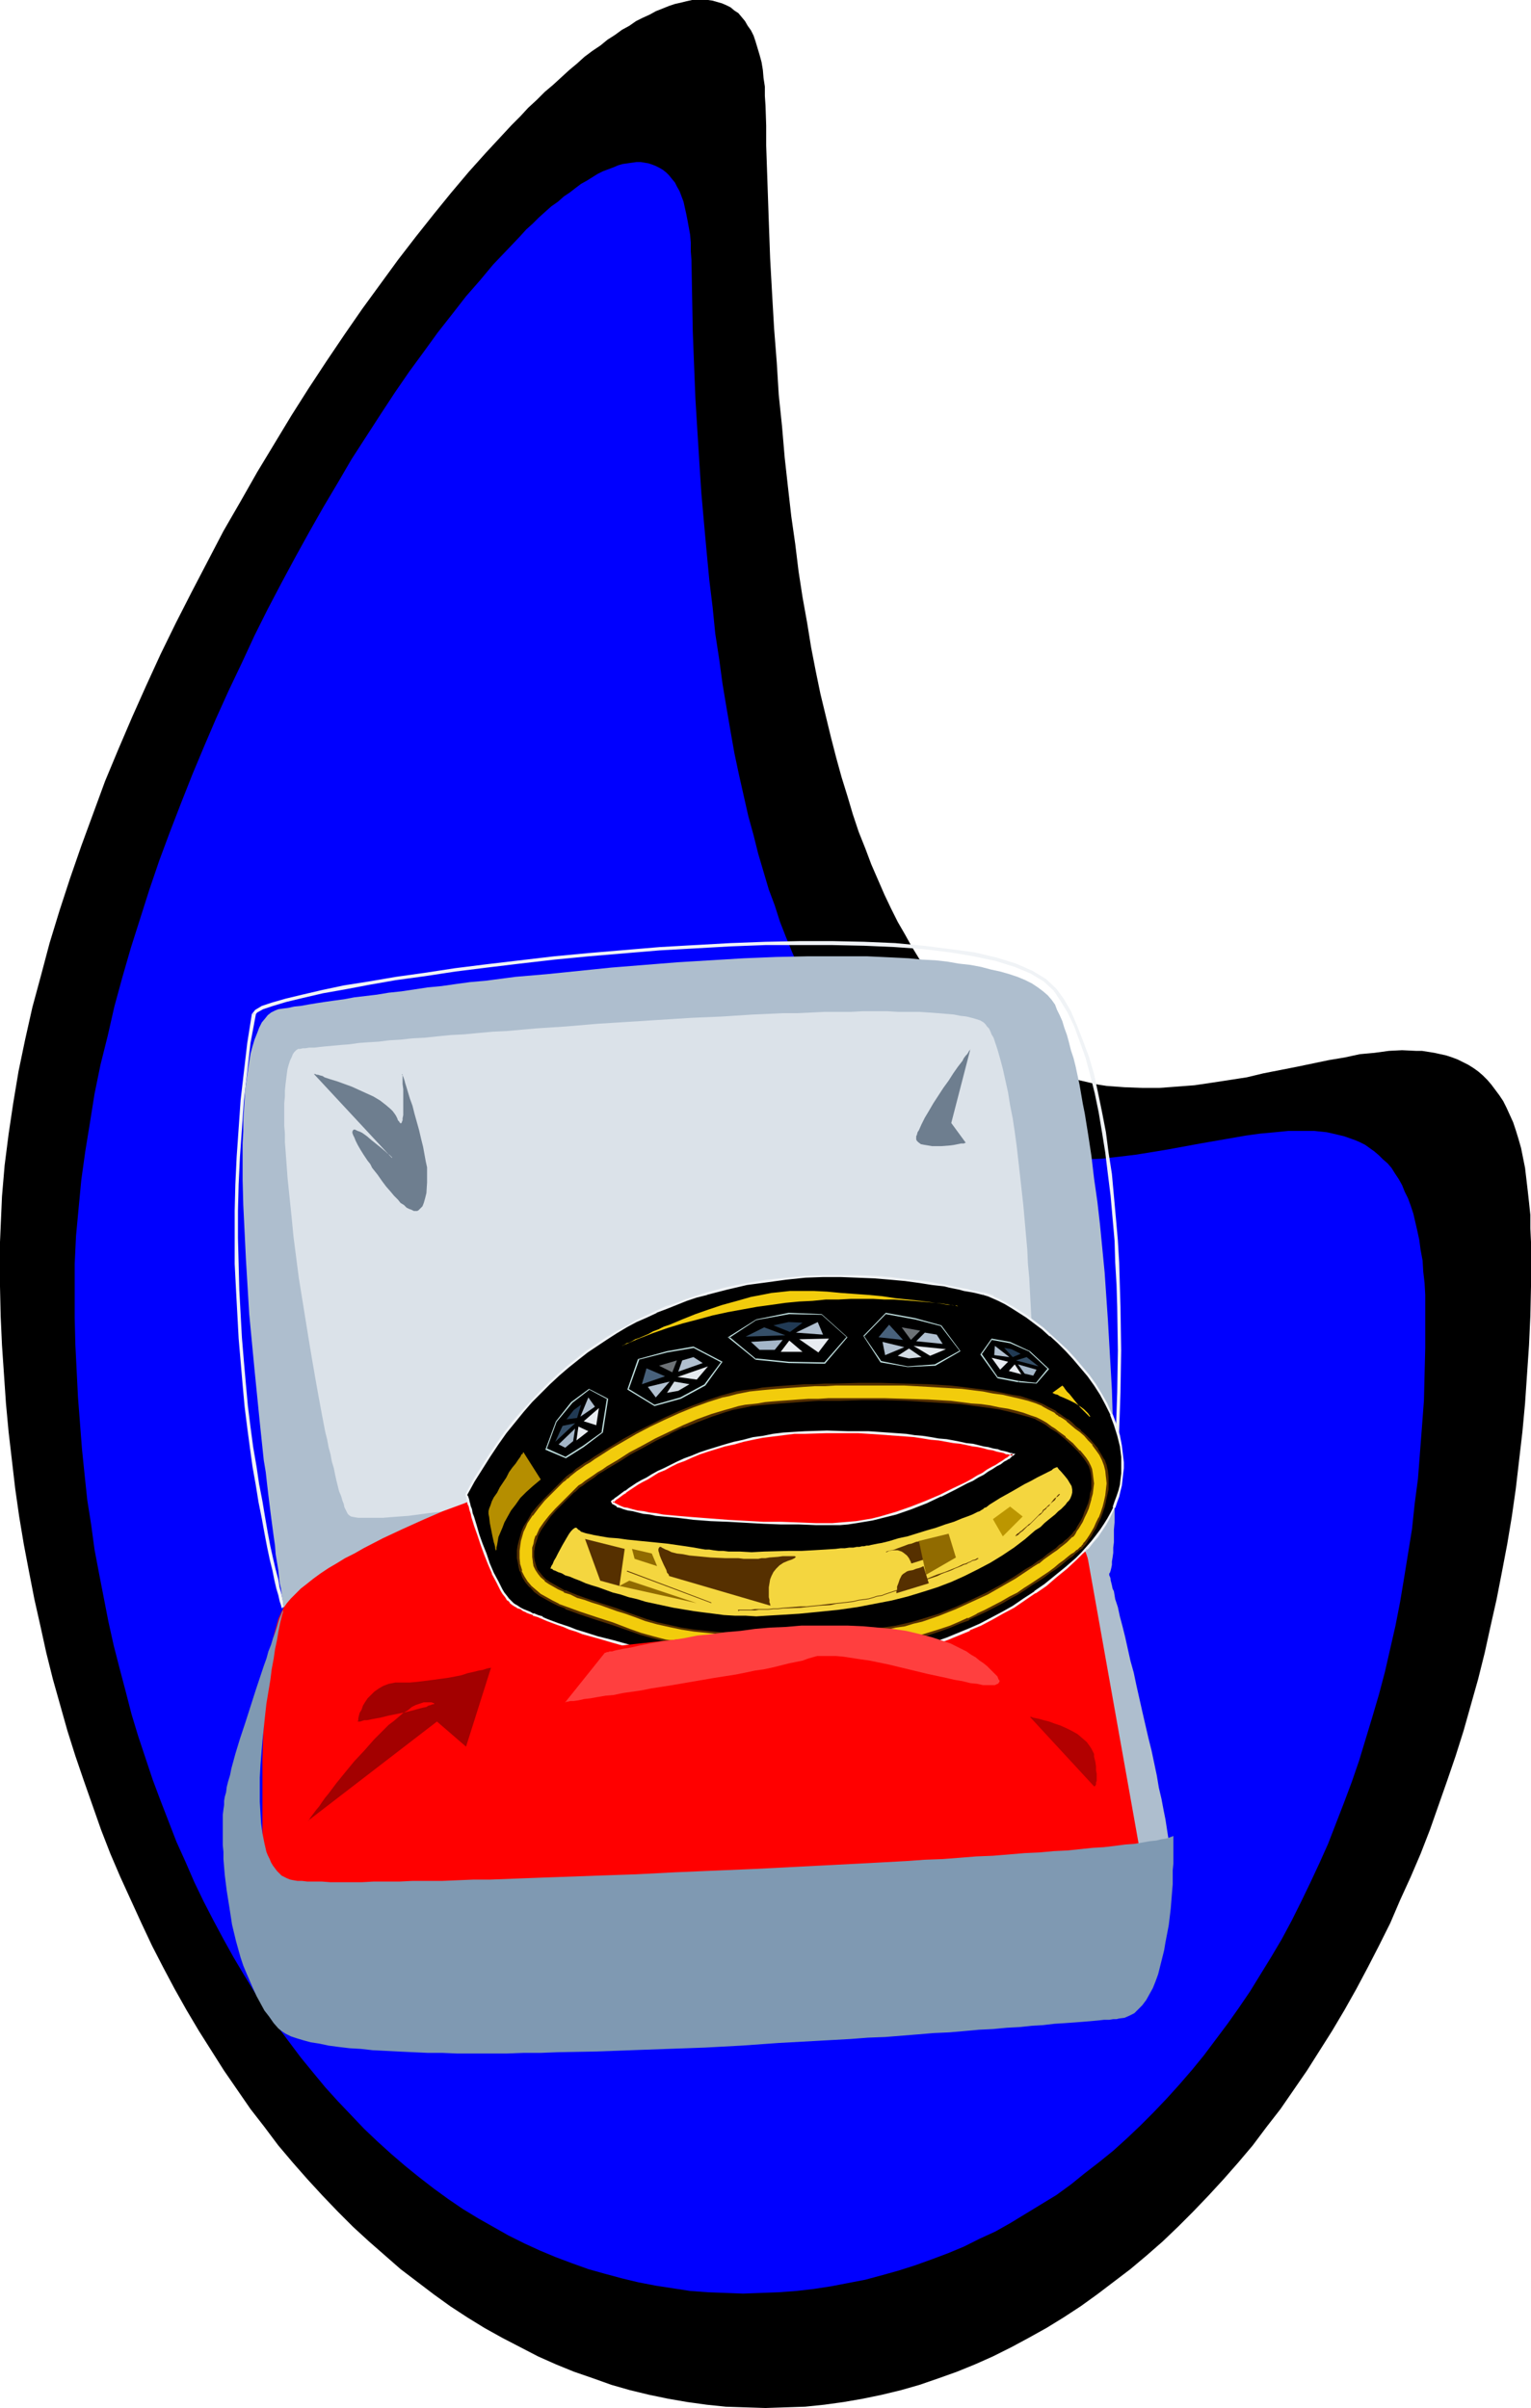 <?xml version="1.0" encoding="UTF-8" standalone="no"?>
<svg
   version="1.0"
   width="99mm"
   height="155.668mm"
   id="svg73"
   sodipodi:docname="Anniversary Ring.wmf"
   xmlns:inkscape="http://www.inkscape.org/namespaces/inkscape"
   xmlns:sodipodi="http://sodipodi.sourceforge.net/DTD/sodipodi-0.dtd"
   xmlns="http://www.w3.org/2000/svg"
   xmlns:svg="http://www.w3.org/2000/svg">
  <sodipodi:namedview
     id="namedview73"
     pagecolor="#ffffff"
     bordercolor="#000000"
     borderopacity="0.25"
     inkscape:showpageshadow="2"
     inkscape:pageopacity="0.0"
     inkscape:pagecheckerboard="0"
     inkscape:deskcolor="#d1d1d1"
     inkscape:document-units="mm" />
  <defs
     id="defs1">
    <pattern
       id="WMFhbasepattern"
       patternUnits="userSpaceOnUse"
       width="6"
       height="6"
       x="0"
       y="0" />
  </defs>
  <path
     style="fill:#000000;fill-opacity:1;fill-rule:evenodd;stroke:none"
     d="m 187.088,588.353 4.847,-0.162 4.847,-0.162 4.685,-0.485 4.685,-0.646 4.685,-0.808 4.685,-0.97 4.685,-1.131 4.524,-1.293 4.685,-1.616 4.524,-1.616 4.362,-1.778 4.362,-1.939 4.524,-2.262 4.201,-2.262 4.362,-2.424 4.201,-2.585 4.201,-2.747 4.039,-2.909 4.039,-3.07 4.039,-3.07 4.039,-3.393 3.877,-3.393 3.716,-3.555 3.716,-3.717 3.716,-3.878 3.716,-4.04 3.554,-4.04 3.554,-4.201 3.393,-4.525 3.393,-4.363 3.231,-4.686 3.231,-4.686 3.07,-4.848 3.07,-4.848 3.07,-5.171 2.908,-5.171 2.747,-5.171 2.747,-5.333 2.747,-5.494 2.423,-5.656 2.585,-5.656 2.423,-5.656 2.262,-5.817 2.1,-5.979 2.1,-5.979 2.1,-6.14 1.939,-6.14 1.777,-6.302 1.777,-6.302 1.616,-6.464 1.454,-6.625 1.454,-6.464 1.292,-6.625 1.292,-6.787 1.131,-6.787 0.969,-6.787 0.808,-6.948 0.808,-6.948 0.646,-6.948 0.485,-7.11 0.485,-7.11 0.323,-7.11 0.162,-7.272 v -7.272 -3.555 l -0.162,-3.393 v -3.232 l -0.323,-3.07 -0.323,-2.909 -0.323,-2.747 -0.323,-2.747 -0.485,-2.424 -0.485,-2.424 -0.646,-2.262 -0.646,-2.101 -0.646,-1.939 -0.808,-1.778 -0.808,-1.778 -0.808,-1.616 -0.969,-1.454 -0.969,-1.293 -0.969,-1.293 -0.969,-1.131 -1.131,-1.131 -1.131,-0.97 -1.131,-0.808 -1.292,-0.808 -1.292,-0.646 -1.292,-0.646 -1.292,-0.485 -1.454,-0.485 -1.454,-0.323 -1.454,-0.323 -3.07,-0.485 h -1.454 l -3.393,-0.162 -3.231,0.162 -3.554,0.485 -3.554,0.323 -3.716,0.808 -3.877,0.646 -3.877,0.808 -3.877,0.808 -8.24,1.616 -4.039,0.97 -4.201,0.646 -4.201,0.646 -4.362,0.646 -4.201,0.323 -4.362,0.323 h -4.362 l -4.201,-0.162 -4.362,-0.323 -2.1,-0.323 -2.1,-0.485 -2.1,-0.485 -2.1,-0.485 -2.1,-0.646 -2.1,-0.646 -2.1,-0.808 -2.1,-0.808 -2.1,-0.97 -2.1,-1.131 -1.939,-1.131 -2.1,-1.293 -1.939,-1.454 -2.1,-1.454 -1.939,-1.616 -1.939,-1.778 -1.939,-1.778 -1.939,-2.101 -1.777,-2.101 -1.777,-2.262 -1.939,-2.262 -1.777,-2.585 -1.777,-2.585 -1.777,-2.909 -1.616,-2.909 -1.777,-3.07 -1.616,-3.232 -1.616,-3.393 -1.616,-3.717 -1.616,-3.717 -1.454,-3.878 -1.616,-4.04 -1.454,-4.363 -1.292,-4.363 -1.454,-4.686 -1.292,-4.686 -1.292,-5.009 -1.292,-5.333 -1.292,-5.333 -1.131,-5.494 -1.131,-5.817 -0.969,-5.979 -1.131,-6.302 -0.969,-6.302 -0.808,-6.625 -0.969,-6.787 -0.808,-7.11 -0.808,-7.272 -0.646,-7.595 -0.808,-7.756 -0.485,-7.918 -0.646,-8.241 -0.485,-8.403 -0.485,-8.726 -0.323,-8.888 -0.323,-9.372 -0.323,-9.372 v -4.848 l -0.162,-4.848 -0.162,-2.424 v -2.262 l -0.323,-2.101 -0.162,-1.939 -0.323,-1.939 -0.485,-1.778 -0.485,-1.616 -0.485,-1.616 -0.485,-1.454 -0.646,-1.293 -0.808,-1.131 -0.646,-1.131 -0.808,-0.97 -0.808,-0.97 L 179.494,2.585 178.525,1.778 177.555,1.293 176.425,0.808 175.294,0.485 174.163,0.162 173.032,0 h -1.292 -1.292 -1.292 l -1.454,0.323 -1.292,0.323 -1.454,0.323 -1.454,0.485 -1.616,0.646 -1.616,0.646 -1.454,0.808 -1.777,0.808 -1.616,0.808 -1.616,1.131 -1.777,0.97 -1.777,1.293 -1.777,1.131 -1.777,1.454 -1.939,1.293 -1.939,1.454 -1.777,1.616 -1.939,1.616 -1.939,1.778 -1.939,1.778 -2.1,1.778 -1.939,1.939 -2.1,1.939 -1.939,2.101 -2.1,2.101 -2.1,2.262 -4.201,4.525 -4.201,4.686 -4.362,5.171 -4.201,5.171 -4.362,5.494 -4.362,5.656 -4.362,5.979 -4.362,5.979 -4.362,6.302 -4.362,6.464 -4.362,6.625 -4.201,6.625 -4.201,6.948 -4.201,6.948 -4.039,7.11 -4.201,7.272 -3.877,7.433 -3.877,7.433 -3.877,7.595 -3.716,7.595 -3.554,7.756 -3.393,7.595 -3.393,7.918 -3.231,7.756 -2.908,7.918 -2.908,7.918 -2.747,7.918 -2.585,7.918 -2.423,7.918 -2.1,7.918 -2.1,7.756 -1.777,7.918 -1.616,7.756 -1.292,7.756 -1.131,7.595 -0.969,7.595 -0.646,7.595 -0.162,3.717 -0.162,3.717 L 0,303.468 v 3.555 7.272 l 0.162,7.272 0.323,7.11 0.485,7.11 0.485,7.11 0.646,6.948 0.808,6.948 0.808,6.948 0.969,6.787 1.131,6.787 1.292,6.787 1.292,6.625 1.454,6.464 1.454,6.625 1.616,6.464 1.777,6.302 1.777,6.302 1.939,6.14 2.1,6.14 2.1,5.979 2.1,5.979 2.262,5.817 2.423,5.656 2.585,5.656 2.585,5.656 2.585,5.494 2.747,5.333 2.747,5.171 2.908,5.171 3.07,5.171 3.07,4.848 3.07,4.848 3.231,4.686 3.231,4.686 3.393,4.363 3.393,4.525 3.554,4.201 3.554,4.04 3.716,4.04 3.716,3.878 3.716,3.717 3.877,3.555 3.877,3.393 3.877,3.393 4.039,3.07 4.039,3.07 4.039,2.909 4.201,2.747 4.201,2.585 4.362,2.424 4.362,2.262 4.362,2.262 4.362,1.939 4.362,1.778 4.685,1.616 4.524,1.616 4.524,1.293 4.685,1.131 4.685,0.97 4.685,0.808 4.685,0.646 4.685,0.485 4.847,0.162 z"
     id="path1" />
  <path
     style="fill:#0000ff;fill-opacity:1;fill-rule:evenodd;stroke:none"
     d="m 181.594,560.398 4.362,-0.162 4.362,-0.162 4.362,-0.323 4.201,-0.485 4.201,-0.646 4.201,-0.808 4.201,-0.808 4.201,-1.131 4.039,-1.131 4.039,-1.293 4.039,-1.454 3.877,-1.454 3.877,-1.616 3.877,-1.939 3.877,-1.778 3.716,-2.101 3.716,-2.262 3.716,-2.262 3.716,-2.262 3.554,-2.585 3.393,-2.747 3.554,-2.747 3.393,-2.747 3.393,-3.07 3.231,-3.07 3.231,-3.232 3.231,-3.393 3.07,-3.393 3.07,-3.555 2.908,-3.555 2.908,-3.878 2.908,-3.878 2.747,-3.878 2.747,-4.04 2.585,-4.201 2.585,-4.201 2.585,-4.363 2.423,-4.525 2.262,-4.525 2.262,-4.686 2.262,-4.848 2.1,-4.686 1.939,-5.009 1.939,-5.009 1.939,-5.171 1.777,-5.171 1.616,-5.333 1.616,-5.333 1.616,-5.494 1.454,-5.494 1.292,-5.656 1.292,-5.656 1.131,-5.817 0.969,-5.817 0.969,-5.979 0.969,-5.979 0.646,-6.14 0.808,-6.14 0.485,-6.302 0.485,-6.302 0.485,-6.464 0.162,-6.464 0.162,-6.464 v -6.625 -3.232 -3.07 l -0.162,-2.909 -0.323,-2.747 -0.162,-2.747 -0.485,-2.585 -0.323,-2.424 -0.485,-2.262 -0.485,-2.101 -0.485,-2.101 -0.646,-1.939 -0.646,-1.778 -0.808,-1.616 -0.646,-1.616 -0.808,-1.454 -0.969,-1.454 -0.808,-1.293 -0.969,-1.131 -1.131,-0.97 -0.969,-0.97 -1.131,-0.97 -1.131,-0.808 -1.131,-0.808 -1.292,-0.646 -1.131,-0.485 -2.747,-0.97 -2.747,-0.646 -1.454,-0.323 -3.07,-0.323 h -3.07 -3.231 l -3.231,0.323 -3.554,0.323 -3.554,0.485 -3.716,0.646 -3.716,0.646 -3.716,0.646 -7.916,1.454 -3.877,0.646 -4.039,0.646 -4.039,0.485 -4.201,0.485 -4.039,0.162 -4.201,0.162 h -4.039 l -4.201,-0.162 -4.039,-0.485 -4.201,-0.808 -1.939,-0.323 -2.1,-0.646 -1.939,-0.485 -2.1,-0.808 -1.939,-0.646 -2.1,-0.808 -1.939,-0.97 -1.939,-1.131 -1.939,-0.97 -1.939,-1.293 -1.939,-1.293 -1.939,-1.454 -1.777,-1.454 -1.939,-1.616 -1.777,-1.778 -1.939,-1.778 -1.777,-1.939 -1.777,-2.101 -1.777,-2.101 -1.616,-2.424 -1.777,-2.424 -1.777,-2.585 -1.616,-2.747 -1.616,-2.747 -1.616,-3.07 -1.454,-3.07 -1.616,-3.393 -1.454,-3.393 -1.454,-3.555 -1.454,-3.717 -1.292,-4.04 -1.454,-3.878 -1.292,-4.363 -1.292,-4.363 -1.131,-4.525 -1.292,-4.686 -1.131,-5.009 -1.131,-5.009 -1.131,-5.333 -0.969,-5.494 -0.969,-5.656 -0.969,-5.817 -0.808,-5.979 -0.969,-6.302 -0.646,-6.464 -0.808,-6.625 -0.646,-6.787 -0.646,-7.11 -0.646,-7.272 -0.485,-7.433 -0.485,-7.756 -0.485,-7.918 -0.323,-8.08 -0.323,-8.403 -0.162,-8.564 -0.162,-8.888 -0.162,-2.101 V 59.304 l -0.162,-1.939 -0.323,-1.778 -0.323,-1.778 -0.323,-1.616 -0.323,-1.454 -0.323,-1.454 -0.485,-1.293 -0.485,-1.293 -0.646,-1.131 -0.485,-0.97 -0.808,-0.97 -0.646,-0.808 -0.646,-0.646 -0.808,-0.646 -0.808,-0.485 -0.969,-0.485 -0.808,-0.323 -0.969,-0.323 -0.969,-0.162 -0.969,-0.162 h -0.969 l -1.131,0.162 -1.131,0.162 -1.131,0.162 -1.131,0.323 -1.131,0.485 -1.292,0.485 -1.292,0.485 -1.292,0.646 -1.292,0.808 -1.292,0.808 -1.454,0.808 -1.292,0.97 -1.454,1.131 -1.454,0.97 -1.454,1.293 -1.616,1.131 -1.454,1.293 -1.616,1.454 -1.454,1.454 -1.616,1.454 -1.454,1.616 -3.231,3.393 -3.393,3.555 -3.231,3.878 -3.393,3.878 -3.393,4.363 -3.554,4.525 -3.393,4.686 -3.554,4.848 -3.554,5.171 -3.393,5.171 -3.554,5.494 -3.554,5.494 -3.393,5.817 -3.554,5.979 -3.393,5.979 -3.393,6.14 -3.393,6.302 -3.393,6.464 -3.231,6.464 -3.07,6.625 -3.231,6.787 -3.07,6.787 -2.908,6.787 -2.908,6.948 -2.747,6.948 -2.747,7.11 -2.585,6.948 -2.423,7.11 -2.262,7.11 -2.262,7.11 -2.1,7.272 -1.939,7.11 -1.616,7.11 -1.777,7.11 -1.454,7.11 -1.131,7.11 -1.131,6.948 -0.969,6.948 -0.646,6.787 -0.646,6.948 -0.323,6.787 v 6.625 6.625 l 0.162,6.464 0.323,6.464 0.323,6.464 0.485,6.302 0.485,6.302 0.646,6.302 0.646,6.14 0.969,6.14 0.808,5.979 1.131,5.979 1.131,5.817 1.131,5.817 1.292,5.817 1.454,5.656 1.454,5.494 1.454,5.656 1.616,5.333 1.777,5.332 1.777,5.333 1.939,5.171 1.939,5.009 1.939,5.009 2.262,5.009 2.1,4.848 2.262,4.686 2.423,4.686 2.423,4.525 2.423,4.363 2.585,4.363 2.585,4.201 2.747,4.201 2.747,4.04 2.908,3.878 2.908,3.878 2.908,3.555 3.07,3.717 3.07,3.393 3.231,3.393 3.231,3.393 3.231,3.07 3.393,3.07 3.393,2.909 3.393,2.747 3.554,2.747 3.554,2.585 3.554,2.424 3.716,2.262 3.716,2.101 3.716,2.101 3.877,1.939 3.877,1.778 3.877,1.616 3.877,1.454 4.039,1.454 4.039,1.131 4.201,1.131 4.039,0.97 4.201,0.808 4.201,0.646 4.201,0.646 4.362,0.323 4.362,0.162 z"
     id="path2" />
  <path
     style="fill:#f0f3f6;fill-opacity:1;fill-rule:evenodd;stroke:none"
     d="m 69.31,393.313 0.323,-0.485 v -0.323 l -0.162,-0.485 -0.323,-0.97 -0.323,-1.454 -0.485,-1.778 -0.323,-1.939 -0.646,-2.424 -0.646,-2.747 -0.646,-2.909 -0.646,-3.393 -0.646,-3.717 -0.646,-3.878 -0.808,-4.201 -0.646,-4.363 -0.808,-4.686 -0.646,-4.848 -0.646,-5.171 -0.485,-5.333 -0.485,-5.494 -0.485,-5.817 -0.323,-5.817 -0.323,-5.979 -0.162,-6.302 -0.162,-6.302 v -6.625 l 0.162,-6.464 0.323,-6.787 0.485,-6.787 0.485,-6.948 0.808,-6.948 0.808,-7.11 1.292,-6.948 -0.969,-0.162 -1.131,7.11 -0.808,6.948 -0.808,6.948 -0.485,6.948 -0.485,6.948 -0.323,6.787 -0.162,6.464 v 6.625 6.302 l 0.323,6.302 0.323,5.979 0.323,5.979 0.485,5.656 0.485,5.656 0.485,5.333 0.646,5.171 0.646,4.848 0.646,4.686 0.808,4.525 0.646,4.04 0.808,4.04 0.646,3.555 0.646,3.393 0.646,3.07 0.646,2.585 0.485,2.424 0.485,2.101 0.485,1.616 0.323,1.454 0.323,0.97 0.162,0.646 0.162,0.162 0.323,-0.485 z"
     id="path3" />
  <path
     style="fill:#f0f3f6;fill-opacity:1;fill-rule:evenodd;stroke:none"
     d="m 62.524,247.881 -0.162,0.162 0.485,-0.646 1.454,-0.808 2.423,-0.808 3.231,-0.97 4.039,-0.97 4.847,-1.131 5.493,-0.97 5.978,-1.131 6.462,-1.131 7.109,-0.97 7.432,-1.131 7.755,-0.97 8.078,-0.97 8.401,-0.97 8.401,-0.808 17.287,-1.454 8.724,-0.485 8.563,-0.485 8.563,-0.323 h 8.401 7.916 l 7.755,0.162 7.432,0.323 6.947,0.485 6.624,0.808 5.816,0.97 5.332,1.131 4.685,1.454 3.877,1.616 3.231,1.939 2.423,2.262 v 0 l 0.646,-0.485 -0.162,-0.162 -2.423,-2.262 -3.231,-1.939 -4.039,-1.778 -4.685,-1.454 -5.493,-1.293 -5.978,-0.808 -6.462,-0.808 -6.947,-0.646 -7.593,-0.323 -7.755,-0.162 h -7.916 l -8.401,0.162 -8.563,0.323 -8.724,0.485 -8.563,0.485 -17.287,1.454 -8.563,0.808 -8.24,0.97 -8.24,0.97 -7.755,0.97 -7.432,1.131 -6.947,0.97 -6.624,1.131 -6.139,0.97 -5.332,1.131 -4.847,1.131 -4.039,0.97 -3.393,0.97 -2.423,0.808 -1.616,0.97 -0.646,0.808 -0.162,0.162 z"
     id="path4" />
  <path
     style="fill:#f0f3f6;fill-opacity:1;fill-rule:evenodd;stroke:none"
     d="m 257.528,242.064 v 0 l 1.616,2.424 1.777,2.909 1.616,3.393 1.292,3.555 1.454,4.04 1.131,4.201 1.131,4.525 0.969,4.686 0.808,4.848 0.808,5.009 0.646,5.333 0.646,5.171 0.485,5.494 0.485,5.494 0.162,5.333 0.323,5.494 0.162,5.333 0.162,10.665 -0.162,10.18 -0.162,4.848 -0.162,4.525 -0.323,4.363 -0.323,4.04 -0.162,3.878 -0.485,3.555 -0.323,3.07 -0.808,5.171 -0.323,1.939 -0.485,1.616 v -0.162 l 0.808,0.323 v 0 l 0.485,-1.616 0.323,-1.939 0.808,-5.171 0.485,-3.232 0.323,-3.393 0.323,-3.878 0.323,-4.201 0.162,-4.363 0.162,-4.525 0.162,-4.848 0.162,-10.18 -0.162,-10.665 -0.162,-5.333 -0.162,-5.494 -0.323,-5.494 -0.485,-5.494 -0.485,-5.333 -0.485,-5.332 -0.808,-5.171 -0.646,-5.009 -0.969,-5.009 -0.969,-4.686 -0.969,-4.525 -1.292,-4.363 -1.454,-3.878 -1.454,-3.717 -1.454,-3.393 -1.777,-3.07 -1.777,-2.424 v 0 z"
     id="path5" />
  <path
     style="fill:#aebece;fill-opacity:1;fill-rule:evenodd;stroke:none"
     d="m 69.31,392.828 v 0 -0.323 l -0.162,-0.485 v -0.646 l -0.162,-0.97 -0.162,-0.97 -0.162,-1.293 -0.323,-1.293 -0.162,-1.616 -0.162,-1.616 -0.323,-1.939 -0.323,-1.939 -0.162,-2.101 -0.323,-2.262 -0.323,-2.424 -0.323,-2.424 -0.323,-2.585 -0.323,-2.585 -0.323,-2.747 -0.323,-2.909 -0.485,-2.909 -0.323,-3.07 -0.646,-6.14 -0.646,-6.464 -0.646,-6.464 -0.646,-6.787 -0.646,-6.787 -0.808,-13.412 -0.323,-6.625 -0.323,-6.625 -0.162,-6.14 v -3.232 -2.909 -2.909 l 0.162,-2.747 v -2.747 l 0.162,-2.747 0.162,-2.585 0.162,-2.424 0.323,-2.262 0.323,-2.262 0.323,-2.101 0.323,-1.939 0.485,-1.778 0.485,-1.616 0.646,-1.616 0.485,-1.293 0.646,-1.293 0.808,-0.97 0.646,-0.808 0.808,-0.646 0.969,-0.485 0.808,-0.323 1.131,-0.162 1.292,-0.162 1.454,-0.323 1.616,-0.162 1.777,-0.323 1.939,-0.323 2.1,-0.323 2.262,-0.323 2.423,-0.323 2.585,-0.485 2.747,-0.323 2.747,-0.323 2.908,-0.485 3.07,-0.323 3.231,-0.485 3.231,-0.485 3.393,-0.323 3.393,-0.485 3.554,-0.485 3.716,-0.323 7.432,-0.97 7.593,-0.646 7.916,-0.808 7.916,-0.808 8.078,-0.646 8.078,-0.646 8.078,-0.485 8.078,-0.485 7.916,-0.323 7.593,-0.162 h 3.877 7.27 3.554 l 3.554,0.162 3.393,0.162 3.231,0.162 3.231,0.323 3.231,0.162 2.908,0.323 2.747,0.485 2.908,0.323 2.585,0.485 2.423,0.646 2.262,0.485 2.262,0.646 1.939,0.646 1.939,0.808 1.616,0.808 1.454,0.97 1.292,0.97 1.131,0.97 0.969,1.131 0.808,1.131 0.485,1.293 0.646,1.293 0.646,1.454 0.485,1.616 0.646,1.778 0.485,1.778 0.485,1.939 0.646,1.939 0.485,1.939 0.485,2.262 0.485,2.262 0.808,4.686 0.485,2.424 0.808,5.009 0.808,5.333 0.646,5.494 0.808,5.656 0.646,5.656 1.131,11.635 0.808,11.796 0.323,5.656 0.323,5.656 0.323,5.656 0.162,5.333 0.162,5.171 0.162,5.009 0.162,2.424 v 2.262 10.342 1.778 l -0.162,1.778 v 1.616 1.454 l -0.162,1.293 v 1.293 l -0.162,1.131 -0.162,0.97 v 0.808 l -0.162,0.808 -0.162,0.646 -0.162,0.485 -0.162,0.162 -0.162,0.162 -0.162,0.162 -0.646,0.162 -0.808,0.162 -1.131,0.323 -1.292,0.162 -1.616,0.162 -1.939,0.323 -1.939,0.162 -2.262,0.162 -2.585,0.323 -2.585,0.162 -2.908,0.162 -2.908,0.162 -3.231,0.323 -3.393,0.162 -3.554,0.162 -3.554,0.162 -3.877,0.162 -3.877,0.162 -4.039,0.323 -4.039,0.162 -4.201,0.162 -4.362,0.162 -4.362,0.162 -9.047,0.323 -9.047,0.323 -18.741,0.485 -9.371,0.323 -9.209,0.323 -9.209,0.162 -8.886,0.323 h -4.362 l -4.201,0.162 -4.201,0.162 h -4.039 l -3.877,0.162 -3.877,0.162 h -3.716 -3.554 l -3.393,0.162 h -3.231 l -3.231,0.162 h -2.908 -2.747 l -2.585,0.162 H 79.973 77.872 l -1.939,0.162 h -1.777 -1.454 -2.1 -0.808 z"
     id="path6" />
  <path
     style="fill:#dbe2e9;fill-opacity:1;fill-rule:evenodd;stroke:none"
     d="m 72.864,256.284 h 0.162 0.323 l 0.646,-0.162 h 0.646 l 0.969,-0.162 h 1.292 l 1.292,-0.162 1.616,-0.162 1.777,-0.162 1.777,-0.162 2.1,-0.162 2.262,-0.323 2.262,-0.162 2.585,-0.162 2.585,-0.323 2.747,-0.162 2.908,-0.323 3.07,-0.162 3.07,-0.323 3.231,-0.323 3.231,-0.162 3.393,-0.323 3.554,-0.323 3.393,-0.162 7.27,-0.646 7.432,-0.485 7.593,-0.646 7.755,-0.485 15.187,-0.97 7.593,-0.323 7.432,-0.485 7.27,-0.323 h 3.393 l 3.554,-0.162 3.231,-0.162 h 3.231 3.231 l 3.07,-0.162 h 5.816 l 2.747,0.162 h 2.585 2.585 l 2.262,0.162 2.262,0.162 1.939,0.162 1.939,0.162 1.616,0.323 1.454,0.162 1.292,0.323 1.131,0.323 0.969,0.323 0.808,0.485 0.485,0.485 0.323,0.485 0.485,0.485 0.323,0.646 0.323,0.808 0.485,0.808 0.323,0.97 0.323,0.97 0.323,0.97 0.646,2.262 0.646,2.424 0.646,2.909 0.646,2.909 0.485,3.07 0.646,3.232 0.485,3.232 0.485,3.555 0.808,7.11 0.808,7.272 0.646,7.272 0.323,3.555 0.162,3.555 0.323,3.393 0.162,3.232 0.162,3.07 0.162,2.909 0.162,2.747 0.162,2.585 v 2.262 l 0.162,0.97 v 0.97 4.848 0.323 l -0.162,0.323 -0.485,0.323 -0.485,0.323 -0.969,0.485 -0.969,0.323 -1.131,0.646 -1.454,0.485 -1.616,0.485 -1.777,0.646 -1.939,0.646 -2.1,0.646 -2.262,0.646 -2.423,0.646 -2.585,0.646 -2.747,0.808 -2.747,0.808 -2.908,0.646 -3.07,0.808 -3.07,0.808 -3.393,0.808 -3.231,0.808 -3.554,0.808 -3.393,0.808 -3.554,0.808 -7.432,1.778 -7.432,1.616 -7.593,1.616 -7.755,1.616 -7.755,1.616 -7.593,1.616 -7.593,1.454 -7.432,1.293 -3.554,0.808 -3.554,0.646 -3.554,0.485 -3.393,0.646 -3.393,0.646 -3.231,0.485 -3.07,0.485 -3.07,0.485 -2.908,0.323 -2.747,0.485 -2.747,0.323 -2.423,0.323 -2.423,0.323 -2.262,0.162 -2.1,0.162 -1.939,0.162 h -1.777 -1.616 -1.292 -1.292 l -0.969,-0.162 -0.808,-0.162 -0.485,-0.323 -0.323,-0.323 -0.162,-0.323 -0.323,-0.646 -0.323,-0.646 -0.162,-0.808 -0.323,-0.808 -0.323,-1.131 -0.485,-1.131 -0.323,-1.293 -0.323,-1.293 -0.323,-1.454 -0.323,-1.616 -0.485,-1.616 -0.323,-1.778 -0.485,-1.778 -0.323,-1.778 -0.485,-1.939 -0.808,-4.201 -0.808,-4.363 -0.808,-4.525 -0.808,-4.686 -0.808,-4.848 -0.808,-5.009 -1.616,-10.019 -0.646,-5.009 -0.646,-5.009 -0.485,-5.009 -0.485,-4.686 -0.485,-4.686 -0.323,-4.525 -0.323,-4.201 v -2.101 l -0.162,-1.939 v -1.939 -1.778 -1.778 l 0.162,-1.616 v -1.454 l 0.162,-1.616 0.162,-1.293 0.162,-1.293 0.162,-1.131 0.323,-1.131 0.323,-0.97 0.323,-0.646 0.323,-0.808 0.323,-0.485 0.485,-0.485 z"
     id="path7" />
  <path
     style="fill:#ff0000;fill-opacity:1;fill-rule:evenodd;stroke:none"
     d="m 285.64,454.556 v -0.162 -0.162 l -0.162,-0.485 -0.162,-0.485 v -0.808 l -0.162,-0.808 -0.323,-0.97 -0.162,-1.131 -0.162,-1.293 -0.323,-1.454 -0.323,-1.454 -0.323,-1.616 -0.323,-1.778 -0.323,-1.778 -0.485,-1.939 -0.323,-1.939 -0.485,-2.101 -0.646,-2.262 -0.485,-2.262 -0.485,-2.262 -0.646,-2.424 -0.485,-2.585 -1.292,-5.009 -1.454,-5.171 -1.454,-5.332 -1.616,-5.494 -1.777,-5.494 -1.777,-5.494 -2.1,-5.332 -1.939,-5.494 -2.262,-5.171 -2.262,-5.009 -1.131,-2.585 -1.292,-2.262 -1.131,-2.424 -1.292,-2.262 -1.292,-2.101 -1.292,-2.101 -1.292,-2.101 -1.454,-1.939 -1.454,-1.778 -1.292,-1.778 -1.454,-1.616 -1.454,-1.454 -1.616,-1.454 -1.454,-1.131 -1.616,-1.293 -1.616,-0.97 -1.616,-0.808 -1.616,-0.808 -1.616,-0.485 -1.777,-0.485 -1.616,-0.162 -1.777,-0.162 -3.554,0.162 -3.554,0.162 -3.554,0.323 -3.716,0.323 -3.554,0.485 -3.716,0.646 -3.716,0.646 -3.554,0.808 -7.432,1.616 -7.109,1.939 -7.109,1.939 -6.786,2.262 -3.393,0.97 -3.07,1.131 -3.231,1.131 -3.07,0.97 -2.908,1.131 -2.908,0.97 -2.585,0.97 -2.747,0.808 -2.423,0.97 -2.262,0.808 -2.262,0.646 -1.939,0.646 -1.939,0.646 -1.777,0.485 -1.454,0.323 -1.292,0.323 -1.292,0.323 -1.616,0.323 -1.616,0.323 -1.777,0.646 -1.777,0.485 -2.1,0.646 -2.1,0.808 -2.1,0.646 -2.262,0.808 -2.423,0.97 -4.847,1.778 -4.847,2.101 -5.008,2.262 -4.847,2.262 -4.685,2.424 -2.262,1.293 -2.262,1.131 -2.1,1.293 -1.939,1.131 -1.939,1.293 -1.777,1.293 -1.616,1.293 -1.454,1.131 -1.292,1.293 -1.131,1.131 -0.969,1.131 -0.808,1.131 -0.646,1.293 -0.646,1.454 -0.485,1.778 -0.485,1.778 -0.485,2.101 -0.323,2.262 -0.485,2.262 -0.323,2.424 -0.323,2.585 -0.162,2.585 -0.323,5.494 -0.323,5.656 -0.162,5.494 v 5.494 7.595 2.424 2.101 2.101 1.778 l 0.162,1.616 v 1.454 1.293 l 0.162,0.97 v 0.808 0.162 0.323 z"
     id="path8" />
  <path
     style="fill:#000000;fill-opacity:1;fill-rule:evenodd;stroke:none"
     d="m 203.405,372.306 h -4.039 -4.039 l -4.362,-0.162 -4.362,-0.162 -8.724,-0.323 -4.201,-0.323 -4.201,-0.323 -3.877,-0.323 -1.777,-0.323 -1.777,-0.162 -1.777,-0.162 -1.454,-0.323 -1.454,-0.162 -1.454,-0.323 -1.292,-0.162 -1.131,-0.323 -0.969,-0.323 -0.808,-0.162 -0.808,-0.323 -0.646,-0.323 -0.323,-0.323 -0.323,-0.323 v -0.162 h 0.323 l 0.162,-0.323 0.323,-0.162 0.485,-0.485 0.646,-0.323 0.646,-0.485 0.646,-0.646 0.969,-0.485 0.969,-0.646 0.969,-0.646 1.131,-0.808 1.292,-0.646 1.292,-0.808 1.454,-0.646 1.454,-0.808 1.454,-0.808 1.777,-0.646 1.777,-0.808 1.777,-0.808 1.777,-0.646 2.1,-0.808 1.939,-0.646 2.262,-0.485 2.1,-0.646 2.262,-0.646 2.423,-0.485 2.423,-0.323 2.423,-0.485 2.585,-0.323 2.585,-0.162 2.747,-0.162 5.332,-0.162 h 5.17 l 2.423,0.162 h 2.585 l 2.262,0.162 2.423,0.162 2.262,0.162 2.1,0.162 2.262,0.323 1.939,0.162 1.939,0.323 1.939,0.162 1.777,0.323 1.777,0.323 1.777,0.323 1.454,0.162 1.454,0.323 1.454,0.323 1.292,0.162 1.131,0.323 1.131,0.323 0.969,0.162 0.969,0.323 0.646,0.162 0.646,0.162 0.646,0.162 0.323,0.162 h 0.323 0.323 v 0.162 l -0.323,0.162 -0.323,0.162 -0.485,0.323 -0.485,0.323 -0.646,0.485 -0.808,0.485 -0.969,0.646 -0.969,0.646 -1.131,0.646 -1.131,0.646 -1.292,0.808 -1.292,0.646 -1.454,0.808 -3.07,1.616 -3.231,1.616 -3.554,1.454 -3.554,1.454 -3.877,1.293 -3.877,1.131 -1.939,0.323 -1.939,0.485 -1.939,0.323 -1.939,0.162 -1.939,0.162 z m 36.836,-56.234 -0.485,-0.162 -0.646,-0.162 h -0.808 l -0.808,-0.323 -0.969,-0.162 -0.969,-0.162 -1.131,-0.323 -2.423,-0.485 -1.292,-0.162 -1.454,-0.323 -1.454,-0.162 -3.07,-0.485 -3.393,-0.485 -3.716,-0.323 -3.877,-0.323 -4.039,-0.162 -4.201,-0.162 -4.362,0.162 -4.524,0.162 -4.524,0.323 -4.847,0.646 -4.685,0.808 -4.847,0.97 -5.008,1.293 -2.423,0.808 -2.423,0.808 -2.585,0.808 -2.423,0.97 -2.423,1.131 -2.423,1.131 -2.423,1.131 -2.423,1.293 -2.585,1.454 -2.262,1.454 -2.423,1.616 -2.423,1.616 -2.262,1.778 -2.423,1.778 -2.262,1.939 -2.262,2.101 -2.1,2.262 -2.262,2.262 -2.1,2.424 -2.1,2.585 -2.1,2.585 -2.1,2.747 -1.939,2.909 -1.939,3.07 -1.777,3.07 -1.939,3.232 v 0.162 l 0.162,0.162 v 0.323 l 0.162,0.485 0.162,0.485 0.162,0.646 0.162,0.646 0.323,0.97 0.162,0.808 0.323,0.97 0.646,2.101 0.646,2.262 0.808,2.262 0.969,2.424 0.969,2.424 0.969,2.262 0.969,2.101 1.131,1.939 0.485,0.808 0.485,0.808 0.646,0.646 0.485,0.646 0.646,0.485 0.485,0.485 0.323,0.162 0.485,0.162 0.485,0.323 0.646,0.323 0.808,0.323 0.808,0.323 0.969,0.485 0.969,0.485 1.131,0.323 1.131,0.485 1.292,0.485 1.454,0.485 1.454,0.646 1.454,0.485 1.616,0.485 1.616,0.646 3.554,0.97 3.716,1.131 4.039,1.131 4.362,0.97 4.362,0.97 4.685,0.808 4.847,0.808 5.008,0.485 5.008,0.485 5.332,0.323 h 5.332 l 5.332,-0.162 5.655,-0.323 2.747,-0.323 2.747,-0.323 2.747,-0.485 2.747,-0.485 2.747,-0.485 2.908,-0.646 2.747,-0.808 2.747,-0.808 2.747,-0.808 2.747,-0.97 2.747,-1.131 2.747,-1.131 2.747,-1.293 2.747,-1.293 2.747,-1.454 2.585,-1.616 2.585,-1.616 2.585,-1.778 2.585,-1.939 2.585,-1.939 2.585,-2.101 2.423,-2.262 1.454,-1.454 1.292,-1.293 1.292,-1.454 1.131,-1.293 0.969,-1.454 0.808,-1.454 0.969,-1.454 0.646,-1.293 0.646,-1.454 0.485,-1.293 0.485,-1.454 0.323,-1.293 0.323,-1.454 0.323,-1.293 v -1.454 l 0.162,-1.293 v -1.454 l -0.162,-1.293 -0.323,-2.747 -0.485,-2.585 -0.808,-2.585 -0.969,-2.424 -1.131,-2.585 -1.454,-2.262 -1.454,-2.424 -1.616,-2.262 -1.616,-2.101 -1.777,-2.101 -1.939,-1.939 -1.939,-1.939 -1.939,-1.778 -1.939,-1.616 -1.939,-1.454 -1.939,-1.454 -1.777,-1.293 -1.777,-1.131 -1.616,-0.97 -1.616,-0.808 -1.454,-0.646 -1.292,-0.485 z"
     id="path9" />
  <path
     style="fill:#f0f3f6;fill-opacity:1;fill-rule:evenodd;stroke:none"
     d="m 203.405,372.144 h -4.039 l -4.039,-0.162 -4.362,-0.162 h -4.362 l -8.724,-0.485 -4.201,-0.323 -4.201,-0.323 v 0 l -3.877,-0.323 -1.777,-0.162 -1.777,-0.162 -1.616,-0.323 -1.616,-0.162 -1.454,-0.323 -1.454,-0.162 -1.292,-0.323 -1.131,-0.323 h 0.162 l -1.131,-0.162 -0.808,-0.323 -0.646,-0.323 v 0 l -0.646,-0.323 -0.485,-0.323 0.162,0.162 -0.162,-0.323 -0.162,0.323 h 0.162 v 0 l 0.162,-0.162 0.162,-0.162 0.323,-0.323 0.485,-0.323 0.646,-0.485 v 0 l 0.646,-0.485 v 0 l 0.808,-0.485 h -0.162 l 0.969,-0.646 0.969,-0.646 0.969,-0.646 1.131,-0.646 1.292,-0.646 1.292,-0.808 1.292,-0.808 1.616,-0.646 1.454,-0.808 v 0 l 1.616,-0.808 v 0 l 1.777,-0.646 1.777,-0.808 1.939,-0.808 1.939,-0.646 2.1,-0.646 2.1,-0.646 2.262,-0.485 v 0 l 2.262,-0.646 2.262,-0.485 2.423,-0.485 2.585,-0.323 2.585,-0.323 2.585,-0.323 h -0.162 2.747 l 5.332,-0.162 h 5.17 2.423 l 2.585,0.162 4.685,0.323 h -0.162 l 2.262,0.162 2.262,0.162 2.1,0.162 2.1,0.323 1.939,0.323 1.939,0.162 1.777,0.323 1.777,0.323 1.616,0.162 1.616,0.323 1.454,0.323 1.292,0.162 1.454,0.323 1.131,0.323 1.131,0.162 0.969,0.323 v 0 l 0.808,0.162 v 0 l 0.808,0.162 v 0 l 0.646,0.323 v 0 h 0.485 v 0 l 0.485,0.162 0.323,0.162 v -0.162 l 0.162,0.162 h 0.162 l -0.162,-0.485 -0.162,0.162 0.162,-0.162 -0.323,0.162 -0.323,0.323 v 0 l -0.485,0.323 h 0.162 l -0.646,0.323 -0.646,0.485 -0.808,0.485 -0.969,0.646 -0.969,0.485 -1.131,0.646 -1.131,0.808 -1.292,0.646 -1.292,0.808 -1.454,0.808 -3.07,1.454 -3.231,1.616 v 0 l -3.393,1.454 -3.716,1.454 -3.716,1.293 -3.877,1.131 v 0 l -1.939,0.485 -1.939,0.323 -1.939,0.323 -1.939,0.162 v 0 l -1.939,0.162 -1.939,0.162 v 0.485 h 1.939 l 1.939,-0.162 v 0 l 2.1,-0.323 1.939,-0.323 1.939,-0.323 1.939,-0.485 v 0 l 3.877,-0.97 3.716,-1.293 3.716,-1.454 3.393,-1.616 h 0.162 l 3.231,-1.616 3.07,-1.616 1.454,-0.646 1.292,-0.808 1.292,-0.646 1.131,-0.808 1.131,-0.646 0.969,-0.646 0.969,-0.485 0.808,-0.646 0.646,-0.323 0.485,-0.323 h 0.162 l 0.323,-0.323 v 0 l 0.323,-0.323 0.323,-0.162 0.485,-0.485 h -0.646 v 0 l -0.162,-0.162 h -0.323 v 0 l -0.485,-0.162 v 0 l -0.485,-0.162 v 0 l -0.646,-0.162 v 0 l -0.808,-0.162 v 0 l -0.808,-0.323 h -0.162 l -0.969,-0.162 -1.131,-0.323 -1.131,-0.162 -1.292,-0.323 -1.292,-0.323 -1.616,-0.162 -1.454,-0.323 -1.616,-0.323 -1.777,-0.323 -1.939,-0.162 -1.777,-0.323 -2.1,-0.323 -1.939,-0.162 -2.1,-0.323 -2.262,-0.162 -2.262,-0.162 v 0 l -4.685,-0.323 h -2.585 -2.423 l -5.17,-0.162 -5.332,0.162 -2.747,0.162 v 0 l -2.585,0.162 -2.585,0.323 -2.423,0.485 -2.423,0.323 -2.423,0.646 -2.262,0.485 v 0 l -2.262,0.646 -2.1,0.646 -2.1,0.646 -1.939,0.646 -1.939,0.808 -1.777,0.646 -1.777,0.808 v 0 l -1.616,0.808 v 0 l -1.616,0.808 -1.454,0.646 -1.454,0.808 -1.292,0.808 -1.292,0.646 -1.131,0.646 -0.969,0.646 -0.969,0.646 -0.808,0.646 h -0.162 l -0.646,0.485 v 0 l -0.646,0.485 v 0 l -0.646,0.485 -0.485,0.323 -0.323,0.323 -0.323,0.162 -0.162,0.162 v 0 l -0.162,0.162 0.323,0.646 0.646,0.323 0.485,0.323 v 0.162 l 0.808,0.162 0.808,0.323 1.131,0.323 v 0 l 1.131,0.162 1.292,0.323 1.292,0.323 1.616,0.162 1.454,0.323 1.777,0.162 1.777,0.162 1.777,0.162 3.877,0.485 v 0 l 4.201,0.323 4.201,0.162 8.724,0.485 4.362,0.162 h 4.362 l 4.039,0.162 h 4.039 z"
     id="path10" />
  <path
     style="fill:#f0f3f6;fill-opacity:1;fill-rule:evenodd;stroke:none"
     d="m 240.403,315.749 v 0 h -0.646 l -0.646,-0.162 -0.808,-0.162 -0.808,-0.162 -0.969,-0.323 -0.969,-0.162 -0.969,-0.162 -2.423,-0.485 -1.454,-0.323 -1.292,-0.162 -1.454,-0.323 -3.231,-0.485 -3.393,-0.323 -3.554,-0.485 -3.877,-0.323 h -0.162 l -4.039,-0.162 h -4.201 -4.362 l -4.524,0.162 v 0 l -4.685,0.485 -4.685,0.485 -4.847,0.808 -4.847,0.97 -4.847,1.293 v 0 l -2.585,0.808 -2.423,0.808 -2.423,0.97 -2.585,0.808 -2.423,1.131 v 0 l -2.423,1.131 -2.423,1.131 -2.423,1.454 -2.423,1.293 -2.423,1.454 -2.423,1.616 -2.423,1.616 v 0 l -2.262,1.778 -2.423,1.939 -2.262,1.939 v 0 l -2.262,2.101 -2.262,2.262 -2.1,2.262 -2.262,2.424 v 0 l -2.1,2.424 -2.1,2.747 v 0 l -1.939,2.747 -1.939,2.909 -1.939,3.07 -1.939,3.07 -1.777,3.393 v 0.162 0.162 0.162 l 0.162,0.162 v 0.485 l 0.162,0.646 v -0.162 l 0.162,0.646 v 0.162 l 0.323,0.646 0.162,0.808 0.323,0.97 0.162,0.808 0.646,2.101 0.808,2.262 0.808,2.424 0.808,2.262 0.969,2.424 0.969,2.262 v 0.162 l 1.131,2.101 0.969,1.939 0.485,0.808 0.646,0.808 v 0 l 0.485,0.808 h 0.162 l 0.485,0.485 v 0.162 l 0.646,0.485 0.485,0.323 v 0 l 0.323,0.162 0.485,0.323 0.646,0.162 0.646,0.485 v 0 l 0.808,0.323 h -0.162 l 0.808,0.323 v 0 l 0.969,0.323 v 0.162 l 1.131,0.323 1.131,0.485 v 0 l 1.131,0.485 v 0 l 1.292,0.485 1.292,0.485 1.454,0.485 1.454,0.646 1.616,0.485 1.616,0.646 3.554,0.97 3.877,1.131 4.039,1.131 v 0 l 4.201,0.97 4.524,0.97 4.685,0.808 4.847,0.646 4.847,0.646 h 0.162 l 5.008,0.485 5.332,0.162 5.332,0.162 5.332,-0.162 5.655,-0.323 v 0 l 2.747,-0.323 2.747,-0.323 2.747,-0.485 2.747,-0.485 2.908,-0.646 2.747,-0.485 v 0 l 2.747,-0.808 2.908,-0.808 2.747,-0.808 2.747,-0.97 2.747,-1.131 2.747,-1.131 v -0.162 l 2.747,-1.131 2.747,-1.454 2.585,-1.454 2.747,-1.454 2.585,-1.778 2.585,-1.778 h 0.162 l 2.585,-1.778 2.423,-2.101 2.585,-2.101 v 0 l 2.423,-2.262 1.454,-1.454 1.454,-1.293 v 0 l 1.131,-1.454 1.131,-1.293 0.969,-1.454 v 0 l 0.969,-1.454 0.808,-1.454 0.646,-1.293 0.646,-1.454 h 0.162 l 0.485,-1.454 0.485,-1.293 0.323,-1.454 v 0 l 0.323,-1.293 0.162,-1.454 0.162,-1.454 v 0 l 0.162,-1.293 v -1.454 l -0.162,-1.293 v 0 l -0.323,-2.747 -0.485,-2.585 v 0 l -0.808,-2.585 -0.969,-2.585 h -0.162 l -1.131,-2.585 -1.292,-2.262 -1.454,-2.424 -1.616,-2.262 v 0 l -1.777,-2.101 -1.777,-2.101 v 0 l -1.939,-2.101 -1.939,-1.778 -1.939,-1.778 v 0 l -1.939,-1.778 -1.939,-1.454 -1.939,-1.454 v 0 l -1.777,-1.131 -1.777,-1.131 -1.777,-0.97 -1.454,-0.808 v 0 l -1.454,-0.646 V 316.557 l -1.292,-0.485 -1.131,-0.323 -0.162,0.646 1.131,0.323 1.131,0.485 v 0 l 1.454,0.646 v 0 l 1.616,0.808 1.616,0.97 1.777,1.131 1.777,1.131 v 0 l 1.939,1.454 1.939,1.454 1.939,1.778 v -0.162 l 1.939,1.778 1.939,1.939 1.777,1.939 v 0 l 1.777,2.101 1.777,2.101 v 0 l 1.616,2.262 1.454,2.262 1.292,2.424 1.292,2.585 -0.162,-0.162 0.969,2.585 0.808,2.585 v 0 l 0.646,2.585 0.323,2.585 v 0 1.293 1.454 1.293 0 l -0.162,1.293 -0.162,1.454 -0.323,1.293 v 0 l -0.485,1.454 -0.485,1.293 -0.485,1.454 h 0.162 l -0.646,1.293 -0.808,1.454 -0.808,1.293 -0.969,1.454 v 0 l -0.969,1.293 -1.131,1.454 -1.131,1.293 v 0 l -1.292,1.454 -1.454,1.454 -2.423,2.101 v 0 l -2.585,2.101 -2.585,2.101 -2.585,1.778 h 0.162 l -2.747,1.778 -2.585,1.778 -2.585,1.454 -2.747,1.454 -2.747,1.454 -2.585,1.131 v 0 l -2.747,1.131 -2.747,1.131 -2.747,0.97 -2.908,0.97 -2.747,0.808 -2.747,0.646 v 0 l -2.747,0.646 -2.747,0.485 -2.908,0.646 -2.747,0.323 -2.747,0.485 -2.747,0.162 h 0.162 l -5.655,0.485 h -5.332 -5.332 l -5.332,-0.323 -5.008,-0.323 v 0 l -5.008,-0.646 -4.847,-0.808 -4.524,-0.808 -4.524,-0.97 -4.362,-0.97 h 0.162 l -4.039,-1.131 -3.877,-0.97 -3.554,-1.131 -1.616,-0.485 -1.616,-0.646 -1.454,-0.485 -1.454,-0.485 -1.292,-0.485 -1.292,-0.485 v 0 l -1.131,-0.485 v -0.162 l -1.131,-0.323 -1.131,-0.485 v 0.162 l -0.808,-0.485 v 0 l -0.808,-0.323 v 0 l -0.808,-0.323 v 0 l -0.646,-0.323 -0.485,-0.323 -0.485,-0.323 -0.323,-0.162 v 0 l -0.485,-0.323 -0.485,-0.485 v 0 l -0.646,-0.646 v 0 l -0.485,-0.646 v 0 l -0.646,-0.808 -0.485,-0.808 -0.969,-1.939 -1.131,-2.101 v 0 l -0.969,-2.262 -0.808,-2.424 -0.969,-2.424 -0.808,-2.262 -0.646,-2.262 -0.646,-2.101 -0.323,-0.808 -0.162,-0.97 -0.323,-0.808 -0.162,-0.808 v 0.162 l -0.162,-0.646 v -0.162 l -0.162,-0.485 -0.162,-0.485 -0.162,-0.162 v 0 -0.323 0.162 -0.162 0.162 l 1.777,-3.232 1.939,-3.07 1.939,-3.07 1.939,-2.909 1.939,-2.747 v 0 l 2.1,-2.585 2.1,-2.585 v 0 l 2.1,-2.424 2.262,-2.262 2.1,-2.101 2.262,-2.101 v 0 l 2.262,-1.939 2.423,-1.939 2.262,-1.778 v 0 l 2.423,-1.616 2.423,-1.616 2.262,-1.454 2.423,-1.454 2.423,-1.293 2.585,-1.131 2.423,-1.131 h -0.162 l 2.585,-0.97 2.423,-0.97 2.423,-0.97 2.423,-0.808 2.585,-0.646 h -0.162 l 5.008,-1.293 4.847,-1.131 4.847,-0.646 4.685,-0.646 4.685,-0.485 h -0.162 l 4.524,-0.162 h 4.362 l 4.201,0.162 4.039,0.162 v 0 l 3.877,0.323 3.554,0.323 3.554,0.485 3.07,0.485 1.454,0.162 1.454,0.162 1.292,0.323 2.423,0.485 1.131,0.323 0.969,0.162 0.969,0.162 0.808,0.162 0.646,0.162 0.646,0.162 0.646,0.162 v 0 z"
     id="path11" />
  <path
     style="fill:#f4d63f;fill-opacity:1;fill-rule:evenodd;stroke:none"
     d="m 134.58,383.133 v 0.162 h 0.323 l 0.323,0.323 0.485,0.162 0.646,0.323 0.969,0.323 0.808,0.485 1.131,0.323 1.131,0.485 1.292,0.485 1.454,0.646 1.454,0.485 1.616,0.485 1.777,0.646 1.777,0.646 1.939,0.485 1.939,0.646 2.1,0.485 2.1,0.646 2.262,0.485 2.262,0.485 2.262,0.485 4.847,0.808 2.423,0.323 2.585,0.323 2.423,0.323 2.747,0.162 h 2.585 l 2.585,0.162 2.585,-0.162 2.747,-0.162 2.585,-0.162 2.585,-0.162 5.008,-0.485 4.685,-0.485 4.524,-0.646 4.201,-0.808 4.201,-0.808 3.877,-0.97 3.716,-1.131 3.554,-1.131 3.393,-1.293 3.231,-1.454 3.231,-1.616 3.07,-1.616 2.908,-1.778 2.908,-1.939 2.747,-2.101 1.292,-1.131 1.131,-0.97 1.292,-0.808 0.969,-0.97 0.969,-0.808 0.808,-0.646 0.808,-0.646 0.808,-0.808 0.646,-0.485 0.646,-0.646 0.485,-0.485 0.323,-0.485 0.485,-0.485 0.323,-0.485 0.323,-0.808 0.162,-0.646 v -0.808 l -0.162,-0.808 -0.485,-0.808 -0.485,-0.808 -0.646,-0.808 -0.969,-1.131 -0.485,-0.485 -0.485,-0.646 v 0 l -0.162,0.162 h -0.162 l -0.323,0.162 -0.323,0.162 -0.323,0.323 -0.969,0.485 -1.292,0.646 -1.292,0.646 -1.454,0.808 -1.616,0.808 -3.07,1.778 -1.454,0.808 -1.454,0.808 -1.292,0.808 -1.292,0.808 -0.808,0.646 -0.485,0.162 -0.323,0.323 -0.323,0.162 -0.485,0.323 -0.485,0.162 -0.646,0.323 -0.646,0.323 -0.808,0.323 -1.777,0.646 -1.939,0.808 -2.1,0.646 -2.262,0.808 -2.262,0.646 -4.685,1.454 -2.262,0.485 -2.1,0.646 -1.939,0.485 -0.969,0.162 -0.808,0.162 -0.808,0.162 -0.646,0.162 h -0.485 l -0.646,0.162 h -0.485 l -0.646,0.162 h -0.646 l -0.808,0.162 h -0.969 l -1.131,0.162 h -0.969 l -1.292,0.162 -2.585,0.162 -2.747,0.162 -2.908,0.162 h -3.07 l -6.139,0.162 -3.07,0.162 -2.908,-0.162 h -2.747 l -1.292,-0.162 h -1.131 l -1.292,-0.162 -0.969,-0.162 h -0.969 l -0.969,-0.162 -1.777,-0.323 -2.1,-0.323 -2.262,-0.323 -2.262,-0.323 -9.694,-0.97 -2.262,-0.323 -2.262,-0.162 -1.939,-0.323 -1.777,-0.323 -0.646,-0.162 -0.808,-0.162 -0.646,-0.162 -0.485,-0.162 -0.485,-0.162 -0.323,-0.323 -0.323,-0.162 -0.162,-0.162 -0.162,-0.162 -0.162,-0.162 h -0.162 -0.162 l -0.485,0.323 -0.485,0.485 -0.485,0.646 -0.485,0.808 -1.131,1.939 -1.131,2.101 -0.485,0.97 -0.485,0.808 -0.323,0.808 -0.323,0.485 -0.162,0.485 z"
     id="path12" />
  <path
     style="fill:#563000;fill-opacity:1;fill-rule:evenodd;stroke:none"
     d="m 188.38,392.343 -0.162,-0.162 v -0.323 l -0.162,-0.323 v -0.646 l -0.162,-0.646 v -0.808 -0.808 -0.808 l 0.162,-0.97 0.162,-0.97 0.323,-0.808 0.485,-0.97 0.646,-0.808 0.808,-0.808 0.969,-0.646 1.131,-0.485 0.485,-0.162 0.485,-0.162 0.323,-0.162 0.323,-0.162 0.162,-0.162 0.162,-0.162 v 0 0 l -0.323,-0.162 h -0.485 -0.646 -0.808 -0.969 l -1.131,0.162 -2.1,0.162 -0.969,0.162 h -0.969 l -0.808,0.162 h -0.646 -2.908 l -1.292,-0.162 h -1.616 -1.616 l -3.554,-0.162 -3.393,-0.323 -1.777,-0.162 -1.616,-0.323 -1.454,-0.162 -1.292,-0.323 -0.969,-0.485 -0.485,-0.162 -0.323,-0.162 -0.323,-0.162 -0.323,-0.162 -0.162,-0.162 h -0.323 l -0.162,0.162 -0.162,0.323 v 0.485 l 0.162,0.485 0.162,0.646 0.323,0.808 0.646,1.454 0.646,1.293 0.162,0.646 0.323,0.323 0.162,0.323 v 0.162 z"
     id="path13" />
  <path
     style="fill:#563000;fill-opacity:1;fill-rule:evenodd;stroke:none"
     d="m 146.697,386.203 -3.716,-10.18 9.694,2.424 -1.292,9.049 z"
     id="path14" />
  <path
     style="fill:#563000;fill-opacity:1;fill-rule:evenodd;stroke:none"
     d="m 153.16,383.94 20.68,7.756 v -0.162 l -20.518,-7.756 z"
     id="path15" />
  <path
     style="fill:#563000;fill-opacity:1;fill-rule:evenodd;stroke:none"
     d="m 224.57,376.507 1.777,4.363 -3.554,1.131 v 0 l -0.162,-0.162 v -0.162 l -0.162,-0.323 -0.323,-0.646 -0.485,-0.646 -0.808,-0.646 -0.485,-0.323 -0.485,-0.162 -0.485,-0.162 h -0.646 -0.646 l -0.808,0.162 -0.323,0.162 -0.323,0.162 h -0.162 -0.162 0.162 l 0.162,-0.162 0.485,-0.162 0.646,-0.162 0.808,-0.162 0.808,-0.323 1.777,-0.646 0.808,-0.323 0.808,-0.162 0.808,-0.323 0.485,-0.162 h 0.323 z"
     id="path16" />
  <path
     style="fill:#563000;fill-opacity:1;fill-rule:evenodd;stroke:none"
     d="m 226.993,386.849 -7.916,2.424 v -0.485 l 0.162,-0.323 v -0.808 l 0.323,-0.808 0.323,-0.97 0.485,-0.97 0.323,-0.323 0.485,-0.323 0.485,-0.323 0.485,-0.162 0.969,-0.162 0.808,-0.323 0.646,-0.162 0.485,-0.162 0.323,-0.162 0.323,-0.162 v 0 0 z"
     id="path17" />
  <path
     style="fill:#563000;fill-opacity:1;fill-rule:evenodd;stroke:none"
     d="m 180.464,393.636 h 0.162 v -0.162 h 1.454 0.646 0.808 0.969 l 0.969,-0.162 h 1.131 1.131 l 1.292,-0.162 h 1.131 l 1.292,-0.162 4.201,-0.162 1.454,-0.162 1.454,-0.162 1.616,-0.162 2.747,-0.162 1.454,-0.323 1.454,-0.162 1.454,-0.162 1.292,-0.162 1.292,-0.323 1.292,-0.162 1.131,-0.162 1.131,-0.323 0.969,-0.323 1.131,-0.162 v 0 -0.162 0 l -1.131,0.162 -0.969,0.323 -1.131,0.323 -1.131,0.162 -1.292,0.162 -1.292,0.323 -1.292,0.162 -1.454,0.162 -1.454,0.162 -1.454,0.162 -2.747,0.323 -1.616,0.162 -1.454,0.162 h -1.454 l -4.201,0.323 -1.292,0.162 h -1.131 l -1.292,0.162 h -1.131 -1.131 -0.969 l -0.969,0.162 h -0.808 -0.646 -1.616 l -0.162,0.162 h 0.162 z"
     id="path18" />
  <path
     style="fill:#563000;fill-opacity:1;fill-rule:evenodd;stroke:none"
     d="m 215.522,389.919 0.808,-0.323 0.969,-0.323 2.908,-0.97 1.939,-0.808 1.131,-0.323 1.939,-0.646 0.969,-0.485 2.908,-0.97 0.969,-0.485 0.808,-0.323 0.969,-0.323 0.808,-0.323 0.646,-0.323 0.808,-0.323 0.808,-0.323 0.646,-0.323 0.646,-0.162 0.485,-0.323 0.485,-0.162 0.485,-0.323 0.808,-0.162 0.323,-0.162 0.162,-0.162 h 0.162 v -0.162 0 h -0.323 l -0.162,0.162 -0.323,0.162 -0.646,0.162 -0.485,0.323 -0.485,0.162 -0.646,0.323 -0.646,0.162 -0.646,0.323 -0.646,0.323 -0.808,0.323 -0.808,0.323 -0.808,0.323 -0.808,0.323 -0.969,0.323 -0.969,0.323 -2.747,1.131 -1.131,0.485 -1.939,0.646 -0.969,0.323 -1.939,0.808 -2.908,0.97 -0.969,0.323 -0.808,0.323 z"
     id="path19" />
  <path
     style="fill:#563000;fill-opacity:1;fill-rule:evenodd;stroke:none"
     d="m 258.982,365.196 v -0.162 h -0.162 l -0.162,0.162 -0.162,0.162 -0.162,0.162 -0.162,0.323 -0.323,0.162 -0.323,0.323 -0.485,0.646 -0.323,0.485 -0.485,0.323 -0.323,0.323 -0.485,0.485 -0.485,0.323 -0.323,0.646 -0.485,0.323 -0.485,0.485 -1.777,1.778 -0.485,0.323 -0.323,0.323 -0.969,0.808 -0.323,0.323 -0.485,0.323 -0.323,0.323 -0.323,0.162 -0.323,0.323 -0.162,0.323 v -0.162 0.162 0 l 0.323,-0.162 0.323,-0.162 0.323,-0.323 0.323,-0.323 0.485,-0.323 0.323,-0.323 0.485,-0.485 0.323,-0.323 0.485,-0.323 0.485,-0.485 1.777,-1.778 0.485,-0.323 0.485,-0.485 0.323,-0.485 0.485,-0.323 0.323,-0.485 0.485,-0.323 0.323,-0.485 0.323,-0.323 0.808,-0.646 0.162,-0.323 0.162,-0.323 0.323,-0.162 0.162,-0.162 0.162,-0.162 0.162,-0.162 v 0 -0.162 z"
     id="path20" />
  <path
     style="fill:#916b00;fill-opacity:1;fill-rule:evenodd;stroke:none"
     d="m 224.57,376.507 7.27,-1.778 1.777,5.817 -7.27,4.201 z"
     id="path21" />
  <path
     style="fill:#916b00;fill-opacity:1;fill-rule:evenodd;stroke:none"
     d="m 151.383,387.495 18.903,4.201 -16.479,-5.494 z"
     id="path22" />
  <path
     style="fill:#916b00;fill-opacity:1;fill-rule:evenodd;stroke:none"
     d="m 154.452,378.446 4.847,1.131 1.292,3.07 -5.493,-1.778 z"
     id="path23" />
  <path
     style="fill:#bc9600;fill-opacity:1;fill-rule:evenodd;stroke:none"
     d="m 242.664,371.175 2.423,4.201 4.847,-4.848 -3.07,-2.424 z"
     id="path24" />
  <path
     style="fill:#f2cc0c;fill-opacity:1;fill-rule:evenodd;stroke:none"
     d="m 183.21,339.665 -1.616,0.323 -1.777,0.323 -1.616,0.485 -1.777,0.485 -3.554,0.97 -3.554,1.293 -3.554,1.616 -3.393,1.616 -3.554,1.616 -3.231,1.778 -3.231,1.778 -3.07,1.616 -2.747,1.778 -1.292,0.808 -1.131,0.808 -1.131,0.808 -1.131,0.808 -0.969,0.646 -0.808,0.646 -0.808,0.646 -0.808,0.485 -0.485,0.485 -0.485,0.485 -1.454,1.454 -1.454,1.454 -1.616,1.616 -1.454,1.778 -1.454,1.778 -1.292,2.101 -0.485,0.97 -0.485,1.131 -0.485,1.131 -0.323,1.131 -0.162,1.131 -0.162,1.293 v 1.778 l 0.162,1.616 0.485,1.616 0.646,1.293 0.808,1.293 0.969,1.131 0.969,0.97 1.292,0.97 1.454,0.97 1.454,0.808 1.616,0.646 1.616,0.808 1.777,0.646 1.777,0.646 3.877,1.293 4.039,1.293 4.201,1.454 2.908,1.131 2.908,0.808 2.908,0.646 3.231,0.646 3.231,0.485 3.231,0.485 3.554,0.323 3.554,0.162 3.716,0.162 h 3.716 4.039 l 4.039,-0.162 h 4.201 l 4.362,-0.323 4.524,-0.162 4.685,-0.323 2.585,-0.323 2.423,-0.323 2.585,-0.485 2.423,-0.485 2.423,-0.646 4.847,-1.454 2.262,-0.808 2.262,-0.97 2.262,-0.97 2.1,-0.97 2.1,-0.97 2.1,-1.131 1.939,-1.131 1.939,-0.97 1.777,-1.131 1.777,-1.131 1.777,-0.97 1.454,-1.131 1.454,-0.97 1.454,-0.97 1.292,-0.97 1.131,-0.808 1.131,-0.808 0.969,-0.808 0.969,-0.646 0.646,-0.646 0.646,-0.485 0.485,-0.485 0.323,-0.323 0.323,-0.162 v -0.162 l 0.485,-0.323 0.485,-0.646 0.485,-0.808 0.485,-0.808 0.646,-0.97 0.485,-0.97 0.646,-1.131 0.485,-1.293 0.485,-1.293 0.485,-1.293 0.485,-1.454 0.162,-1.454 0.323,-1.454 v -1.454 -1.616 l -0.162,-1.454 -0.323,-1.454 -0.485,-1.293 -0.808,-1.293 -0.808,-1.131 -0.808,-1.293 -1.131,-1.131 -0.969,-1.131 -1.131,-0.97 -1.131,-0.97 -1.131,-0.808 -0.969,-0.808 -0.808,-0.646 -0.808,-0.646 -0.485,-0.323 -0.323,-0.162 -0.485,-0.323 -0.323,-0.162 -1.292,-0.808 -1.454,-0.808 -1.616,-0.646 -1.777,-0.485 -1.939,-0.646 -2.1,-0.485 -2.262,-0.485 -2.423,-0.323 -2.423,-0.485 -2.585,-0.323 -2.585,-0.162 -2.747,-0.323 -5.493,-0.323 -5.816,-0.323 h -5.655 -5.655 -5.493 l -2.585,0.162 -2.585,0.162 h -2.423 l -2.262,0.162 -2.262,0.162 -2.1,0.162 -1.939,0.162 -1.777,0.162 -1.616,0.162 z m 72.379,8.241 0.646,0.323 0.646,0.485 0.808,0.485 0.808,0.646 1.777,1.454 1.777,1.616 1.616,1.616 0.808,0.97 0.646,0.808 0.646,0.97 0.485,0.97 0.323,0.808 0.323,0.97 0.162,1.131 v 1.293 l -0.162,1.293 -0.162,1.293 -0.323,1.131 -0.323,1.293 -0.323,1.131 -0.485,0.97 -0.323,1.131 -0.646,0.97 -0.485,0.808 -0.323,0.808 -0.485,0.646 -0.485,0.646 -0.323,0.485 -0.323,0.323 -0.323,0.323 -0.485,0.323 -0.485,0.485 -0.808,0.646 -0.808,0.646 -0.808,0.646 -0.969,0.808 -1.131,0.808 -1.131,0.808 -1.292,0.97 -1.292,0.808 -1.454,0.97 -1.454,0.97 -1.454,0.97 -3.393,1.939 -3.393,1.778 -3.716,1.939 -3.877,1.616 -4.201,1.616 -4.039,1.454 -2.1,0.485 -2.262,0.646 -2.1,0.485 -2.262,0.323 -2.1,0.323 -2.262,0.162 -4.524,0.323 -4.362,0.323 -4.362,0.162 -4.039,0.162 H 190.965 l -3.877,0.162 -3.716,-0.162 h -3.554 l -3.554,-0.323 -3.393,-0.162 -3.231,-0.485 -3.07,-0.485 -3.07,-0.485 -2.908,-0.808 -2.747,-0.808 -2.747,-0.808 -2.1,-0.808 -2.1,-0.808 -4.201,-1.293 -1.939,-0.646 -1.939,-0.646 -1.777,-0.646 -1.616,-0.646 -1.454,-0.646 -1.454,-0.646 -1.131,-0.646 -1.131,-0.646 -0.969,-0.808 -0.808,-0.808 -0.808,-0.808 -0.485,-0.808 -0.485,-1.131 -0.323,-0.97 v -1.131 -1.293 -0.97 l 0.162,-0.97 0.323,-0.97 0.323,-0.808 0.969,-1.778 0.969,-1.616 1.292,-1.616 1.454,-1.616 2.747,-2.747 1.454,-1.454 0.323,-0.323 0.646,-0.485 0.485,-0.485 0.808,-0.646 0.808,-0.485 0.969,-0.646 0.969,-0.808 0.969,-0.646 1.292,-0.808 1.131,-0.808 2.747,-1.616 2.747,-1.616 3.07,-1.778 3.231,-1.616 3.393,-1.778 3.393,-1.454 3.393,-1.454 3.393,-1.293 3.393,-1.131 1.616,-0.323 1.777,-0.485 1.454,-0.323 1.616,-0.323 1.616,-0.162 1.616,-0.162 1.939,-0.162 1.939,-0.162 2.262,-0.162 2.1,-0.162 2.423,-0.162 h 2.423 l 2.585,-0.162 h 2.585 l 5.332,-0.162 h 5.493 l 5.493,0.162 5.332,0.323 5.332,0.323 2.585,0.323 2.585,0.162 2.423,0.323 2.262,0.323 2.262,0.323 2.1,0.485 1.939,0.485 1.777,0.485 1.616,0.485 1.454,0.646 1.292,0.646 z"
     id="path25" />
  <path
     style="fill:#563000;fill-opacity:1;fill-rule:evenodd;stroke:none"
     d="m 183.21,339.503 -1.616,0.162 -1.777,0.323 -1.777,0.485 v 0 l -1.777,0.485 -3.393,1.131 -3.554,1.293 -3.554,1.454 v 0 l -3.554,1.616 v 0 l -3.554,1.778 -3.231,1.616 -3.231,1.778 -2.908,1.778 -2.908,1.778 -1.292,0.808 -1.131,0.808 -1.131,0.646 -1.131,0.808 v 0 l -0.969,0.646 -0.808,0.808 -0.808,0.485 -0.808,0.646 v 0 l -0.485,0.485 -0.485,0.485 -4.524,4.525 v 0 l -1.616,1.778 -1.454,1.778 v 0.162 l -1.131,1.939 -0.646,0.97 -0.485,1.131 v 0 l -0.323,1.131 -0.323,1.131 v 0 l -0.323,1.293 -0.162,1.131 v 1.939 l 0.323,1.616 v 0.162 l 0.323,1.454 h 0.162 l 0.485,1.454 v 0 l 0.808,1.293 v 0 l 0.969,1.131 h 0.162 l 0.969,1.131 v 0 l 1.292,0.97 v 0 l 1.454,0.808 1.454,0.808 1.616,0.808 v 0 l 1.777,0.646 v 0.162 l 1.777,0.646 1.777,0.646 3.877,1.293 4.039,1.293 4.201,1.454 2.747,0.97 2.908,0.808 v 0 l 3.07,0.808 3.07,0.646 3.231,0.485 3.393,0.485 v 0 l 3.554,0.162 3.554,0.323 3.716,0.162 h 3.716 4.039 l 4.039,-0.162 4.201,-0.162 4.362,-0.162 4.524,-0.323 4.685,-0.323 v 0 l 2.585,-0.162 2.585,-0.323 2.423,-0.485 2.585,-0.485 2.423,-0.646 v 0 l 4.847,-1.616 2.262,-0.808 2.262,-0.97 2.262,-0.808 v -0.162 l 2.1,-0.97 v 0 l 2.1,-0.97 4.039,-2.101 1.939,-1.131 1.777,-0.97 1.777,-1.131 1.616,-1.131 1.616,-0.97 1.454,-0.97 1.454,-1.131 1.292,-0.808 v 0 l 1.292,-0.97 0.969,-0.808 0.969,-0.808 0.969,-0.646 0.646,-0.646 0.646,-0.485 v 0 l 0.485,-0.485 v 0.162 l 0.323,-0.323 0.323,-0.162 v -0.162 0 l 0.485,-0.485 v 0 l 0.485,-0.646 v 0 l 0.485,-0.808 0.646,-0.808 0.485,-0.97 0.646,-0.97 0.485,-1.131 0.646,-1.293 v 0 l 0.485,-1.293 0.485,-1.454 0.323,-1.293 v -0.162 l 0.323,-1.454 0.323,-1.454 v 0 -1.454 -1.616 0 l -0.162,-1.454 -0.323,-1.454 v 0 l -0.485,-1.293 -0.162,-0.162 -0.646,-1.131 -0.808,-1.293 v -0.162 l -0.969,-1.131 v 0 l -0.969,-1.131 -1.131,-1.131 -1.131,-0.97 V 349.36 l -1.131,-0.808 -0.969,-0.97 -0.969,-0.808 h -0.162 l -0.969,-0.646 -0.646,-0.485 v 0 l -0.485,-0.323 v 0 l -0.323,-0.162 v 0 l -0.485,-0.485 v 0 l -0.323,-0.162 -1.292,-0.646 -1.454,-0.808 v 0 l -1.616,-0.646 -1.939,-0.646 -1.939,-0.646 v 0 l -2.1,-0.323 -2.262,-0.485 -2.423,-0.485 -2.423,-0.323 -2.585,-0.323 -2.585,-0.323 -2.747,-0.323 v 0 l -5.493,-0.323 -5.816,-0.162 -5.655,-0.162 h -5.655 l -5.493,0.162 h -2.585 l -2.585,0.162 h -2.423 l -2.262,0.162 -2.262,0.162 v 0 l -2.1,0.162 v 0 l -1.939,0.162 v 0 l -1.777,0.162 -1.616,0.323 -1.454,0.162 v 0.485 l 1.454,-0.162 1.616,-0.162 1.777,-0.162 v 0 l 1.939,-0.162 v 0 l 2.1,-0.162 v 0 l 2.262,-0.162 2.262,-0.162 2.423,-0.162 h 2.585 l 2.585,-0.162 h 5.493 5.655 5.655 l 5.816,0.323 5.493,0.323 v 0 l 2.747,0.162 2.585,0.323 2.585,0.323 2.423,0.485 2.423,0.323 2.1,0.485 2.1,0.485 v 0 l 1.939,0.485 1.939,0.646 1.616,0.646 H 254.62 l 1.454,0.808 1.292,0.646 0.323,0.162 v 0 l 0.485,0.485 v 0 l 0.323,0.162 v 0 l 0.323,0.323 h 0.162 l 0.808,0.485 0.969,0.646 h -0.162 l 0.969,0.808 1.131,0.97 1.131,0.808 v 0 l 1.131,0.97 0.969,1.131 1.131,1.131 h -0.162 l 0.969,1.293 v 0 l 0.808,1.131 0.646,1.293 v 0 l 0.485,1.293 v 0 l 0.323,1.293 0.162,1.616 v -0.162 l 0.162,1.616 -0.162,1.454 v 0 l -0.162,1.454 -0.323,1.454 v 0 l -0.323,1.293 -0.485,1.454 -0.485,1.293 v -0.162 l -0.646,1.293 -0.485,1.131 -0.646,1.131 -0.485,0.808 -0.646,0.97 -0.485,0.646 v 0 l -0.485,0.485 h 0.162 l -0.485,0.485 v 0.162 0 l -0.323,0.162 -0.323,0.323 v 0 l -0.485,0.485 v -0.162 l -0.646,0.646 -0.808,0.485 -0.808,0.646 -0.969,0.808 -1.131,0.808 -1.131,0.97 v 0 l -1.292,0.97 -1.454,0.97 -1.454,0.97 -1.454,0.97 -1.777,1.131 -1.616,1.131 -1.939,0.97 -1.939,1.131 -4.039,2.101 -2.1,0.97 h 0.162 l -2.262,1.131 v -0.162 l -2.1,0.97 -2.262,0.97 -2.423,0.808 -4.685,1.454 v 0 l -2.423,0.646 -2.423,0.646 -2.585,0.323 -2.585,0.323 -2.423,0.323 v 0 l -4.685,0.323 -4.524,0.162 -4.362,0.323 -4.201,0.162 h -4.039 l -4.039,0.162 -3.716,-0.162 -3.716,-0.162 -3.554,-0.162 -3.554,-0.323 h 0.162 l -3.393,-0.323 -3.231,-0.646 -3.07,-0.485 -3.07,-0.808 v 0 l -2.908,-0.808 -2.747,-0.97 -4.201,-1.616 -4.039,-1.293 -3.877,-1.293 -1.777,-0.646 -1.777,-0.646 v 0 l -1.777,-0.646 h 0.162 l -1.616,-0.808 -1.454,-0.808 -1.454,-0.808 v 0 l -1.131,-0.97 v 0 l -1.131,-0.97 v 0 l -0.969,-1.131 v 0 l -0.808,-1.293 v 0 l -0.646,-1.293 h 0.162 l -0.485,-1.616 v 0.162 l -0.162,-1.616 v 0 -1.778 0 l 0.162,-1.293 0.162,-1.131 v 0 l 0.323,-1.131 0.323,-1.131 v 0 l 0.485,-0.97 0.485,-1.131 1.292,-1.939 v 0.162 l 1.454,-1.939 1.454,-1.778 v 0 l 4.524,-4.525 0.485,-0.323 0.646,-0.646 v 0.162 l 0.646,-0.646 0.808,-0.646 0.808,-0.646 0.969,-0.646 v 0 l 1.131,-0.808 1.131,-0.646 1.131,-0.808 1.292,-0.808 2.747,-1.778 3.07,-1.778 3.07,-1.778 3.393,-1.778 3.393,-1.616 v 0 l 3.554,-1.616 v 0 l 3.554,-1.454 3.554,-1.293 3.554,-1.131 1.616,-0.323 v 0 l 1.777,-0.485 1.616,-0.323 1.616,-0.323 z"
     id="path26" />
  <path
     style="fill:#563000;fill-opacity:1;fill-rule:evenodd;stroke:none"
     d="m 255.428,348.067 0.646,0.485 0.646,0.485 0.808,0.485 v 0 l 0.808,0.485 1.777,1.454 v 0 l 1.777,1.616 1.616,1.616 v 0 l 0.808,0.97 0.646,0.808 v 0 l 0.646,0.97 0.485,0.808 v 0 l 0.323,0.97 0.162,0.808 v 0 l 0.162,1.293 v -0.162 1.293 1.293 0 l -0.323,1.131 -0.162,1.293 v -0.162 l -0.323,1.293 -0.485,1.131 -0.485,1.131 -0.323,0.97 v 0 l -0.485,0.97 -0.485,0.808 -0.485,0.808 -0.323,0.646 v 0 l -0.485,0.485 -0.323,0.485 -0.323,0.323 v 0 l -0.323,0.323 v 0 l -0.485,0.485 v 0 l -0.646,0.485 -0.646,0.646 -0.808,0.485 -0.808,0.808 -0.969,0.646 -1.131,0.808 -1.131,0.97 -1.292,0.808 v 0 l -1.292,0.97 -1.454,0.808 -1.454,0.97 -1.454,0.97 -3.231,1.939 -3.554,1.939 -3.716,1.778 v 0 l -3.877,1.778 v 0 l -4.039,1.616 -4.201,1.293 -2.1,0.646 -2.1,0.485 v 0 l -2.1,0.485 -2.262,0.323 -2.1,0.323 -2.262,0.162 v 0 l -4.524,0.323 -4.362,0.323 -4.362,0.162 -4.039,0.162 -4.039,0.162 h -3.877 -3.716 l -3.554,-0.162 -3.554,-0.162 v 0 l -3.231,-0.323 -3.231,-0.323 -3.231,-0.485 -2.908,-0.646 -2.908,-0.646 v 0 l -2.747,-0.808 -2.747,-0.97 -2.262,-0.808 -2.1,-0.808 -4.039,-1.293 -1.939,-0.646 -1.939,-0.646 -1.777,-0.646 -1.616,-0.646 -1.454,-0.646 v 0.162 l -1.454,-0.808 -1.131,-0.646 -1.131,-0.646 v 0 l -0.969,-0.646 v 0 l -0.808,-0.808 v 0 l -0.646,-0.808 v 0 l -0.646,-0.808 v 0 l -0.323,-0.97 -0.323,-1.131 v 0.162 l -0.162,-1.131 v 0 -1.293 0 l 0.162,-0.97 0.162,-0.97 v 0.162 l 0.323,-0.97 0.323,-0.97 -0.162,0.162 0.969,-1.778 1.131,-1.616 v 0 l 1.131,-1.616 v 0 l 1.454,-1.616 4.201,-4.201 0.485,-0.323 0.485,-0.485 v 0 l 0.485,-0.485 0.808,-0.485 0.808,-0.646 v 0 l 0.969,-0.646 0.969,-0.646 0.969,-0.808 1.131,-0.646 1.292,-0.808 2.747,-1.616 2.747,-1.778 3.07,-1.616 3.231,-1.778 3.393,-1.616 h -0.162 l 3.393,-1.616 v 0.162 l 3.554,-1.454 3.393,-1.293 3.393,-1.131 1.616,-0.485 v 0 l 1.616,-0.323 1.616,-0.323 1.454,-0.323 1.616,-0.162 1.777,-0.162 1.777,-0.162 1.939,-0.162 v 0 l 2.262,-0.162 2.1,-0.162 2.423,-0.162 2.423,-0.162 h 2.585 2.585 l 5.332,-0.162 h 5.493 l 5.493,0.162 5.332,0.323 5.332,0.323 v 0 l 2.585,0.162 2.423,0.323 2.423,0.323 2.423,0.323 2.1,0.323 2.1,0.485 1.939,0.485 v 0 l 1.777,0.485 1.777,0.485 1.454,0.485 h -0.162 l 1.292,0.646 1.131,0.646 0.323,-0.485 -1.131,-0.646 -1.292,-0.646 v 0 l -1.454,-0.485 -1.777,-0.646 -1.777,-0.485 v 0 l -1.939,-0.485 -2.1,-0.323 -2.262,-0.485 -2.262,-0.323 -2.423,-0.162 -2.423,-0.323 -2.585,-0.323 h -0.162 l -5.332,-0.323 -5.332,-0.162 -5.493,-0.162 h -5.493 -5.332 -2.585 l -2.585,0.162 h -2.423 l -2.423,0.162 -2.1,0.162 -2.262,0.162 v 0 l -2.1,0.162 -1.777,0.162 -1.777,0.323 -1.454,0.162 -1.616,0.162 -1.616,0.323 -1.616,0.485 v 0 l -1.777,0.485 -3.231,0.97 -3.554,1.293 -3.393,1.454 v 0 l -3.393,1.616 v 0 l -3.393,1.616 -3.231,1.778 -3.07,1.616 -2.747,1.778 -2.747,1.616 -1.131,0.808 -1.131,0.646 -1.131,0.808 -0.969,0.646 -0.969,0.646 v 0 l -0.808,0.646 -0.808,0.485 -0.646,0.646 v 0 l -0.485,0.485 -0.323,0.323 -4.201,4.201 -1.454,1.616 v 0 l -1.292,1.616 v 0 l -1.131,1.616 -0.808,1.778 h -0.162 l -0.323,0.97 -0.162,0.97 v 0 l -0.323,0.97 v 0.97 0 1.293 0 l 0.162,1.131 v 0.162 l 0.162,0.97 0.485,0.97 v 0 l 0.646,0.97 0.646,0.808 v 0 l 0.969,0.808 v 0.162 l 0.969,0.646 v 0 l 1.131,0.646 1.131,0.646 1.454,0.646 v 0.162 l 1.616,0.485 1.616,0.808 1.777,0.485 1.777,0.646 2.1,0.646 4.039,1.454 2.1,0.646 2.262,0.808 2.585,0.97 2.908,0.808 v 0 l 2.908,0.646 3.07,0.646 3.07,0.485 3.231,0.323 3.393,0.323 v 0 l 3.554,0.323 h 3.554 3.716 3.877 4.039 l 4.039,-0.162 4.362,-0.323 4.362,-0.162 4.524,-0.323 h 0.162 l 2.1,-0.162 2.262,-0.323 2.1,-0.485 2.262,-0.323 v 0 l 2.1,-0.646 2.1,-0.485 4.201,-1.454 4.039,-1.616 v 0 l 3.877,-1.778 v 0 l 3.877,-1.778 3.393,-1.939 3.393,-1.939 1.454,-0.97 1.454,-0.97 1.454,-0.97 1.292,-0.808 h 0.162 l 1.131,-0.97 1.131,-0.808 1.131,-0.808 0.969,-0.646 0.969,-0.808 0.646,-0.485 0.808,-0.646 0.485,-0.485 v 0 l 0.485,-0.485 v 0 l 0.323,-0.323 h 0.162 l 0.323,-0.323 0.323,-0.485 0.323,-0.646 v 0 l 0.485,-0.646 0.485,-0.808 0.485,-0.808 0.485,-1.131 v 0 l 0.485,-0.97 0.485,-1.131 0.323,-1.131 0.323,-1.131 v -0.162 l 0.323,-1.131 0.162,-1.293 v 0 l 0.162,-1.293 -0.162,-1.293 v 0 l -0.162,-1.293 v 0 l -0.162,-0.97 -0.323,-0.808 v 0 l -0.485,-0.97 -0.646,-0.97 v 0 l -0.646,-0.808 -0.808,-0.97 h -0.162 l -1.616,-1.778 -1.777,-1.454 v -0.162 l -1.777,-1.293 -0.808,-0.646 v 0 l -0.808,-0.485 -0.646,-0.485 -0.646,-0.485 z"
     id="path27" />
  <path
     style="fill:#bfdfdf;fill-opacity:1;fill-rule:evenodd;stroke:none"
     d="m 192.742,333.039 8.886,0.162 5.493,-6.464 -6.301,-5.656 -8.078,-0.323 -7.916,1.616 -6.947,4.363 6.786,5.494 8.078,0.808 v -0.323 l -7.916,-0.808 v 0.162 l -6.624,-5.494 v 0.323 l 6.624,-4.363 v 0 l 8.078,-1.454 h -0.162 l 8.078,0.162 v 0 l 6.139,5.494 v -0.162 l -5.493,6.302 h 0.162 l -8.886,-0.162 z"
     id="path28" />
  <path
     style="fill:#e8ecf1;fill-opacity:1;fill-rule:evenodd;stroke:none"
     d="m 200.012,330.454 -4.685,-3.232 7.27,-0.162 z"
     id="path29" />
  <path
     style="fill:#e8ecf1;fill-opacity:1;fill-rule:evenodd;stroke:none"
     d="m 192.904,327.545 3.231,2.747 h -5.332 z"
     id="path30" />
  <path
     style="fill:#b1c0d0;fill-opacity:1;fill-rule:evenodd;stroke:none"
     d="m 201.143,326.091 -1.292,-3.07 -5.332,2.585 z"
     id="path31" />
  <path
     style="fill:#213a54;fill-opacity:1;fill-rule:evenodd;stroke:none"
     d="m 196.135,323.182 -3.07,2.262 -4.039,-1.616 3.716,-0.808 z"
     id="path32" />
  <path
     style="fill:#354f68;fill-opacity:1;fill-rule:evenodd;stroke:none"
     d="m 191.934,326.252 -5.17,-1.939 -4.524,2.262 z"
     id="path33" />
  <path
     style="fill:#a4b6c8;fill-opacity:1;fill-rule:evenodd;stroke:none"
     d="m 191.288,327.384 -7.755,0.485 2.1,1.939 h 3.716 z"
     id="path34" />
  <path
     style="fill:#bfdfdf;fill-opacity:1;fill-rule:evenodd;stroke:none"
     d="m 223.6,322.051 -7.109,-1.293 -5.493,5.656 4.201,6.464 6.624,1.131 6.786,-0.323 6.139,-3.555 -4.685,-6.302 -6.462,-1.778 v 0.323 l 6.301,1.616 v 0 l 4.685,6.14 v -0.162 l -6.139,3.393 v 0 l -6.624,0.485 v 0 l -6.462,-1.293 v 0 l -4.201,-6.14 v 0.162 l 5.493,-5.656 -0.162,0.162 7.109,1.293 z"
     id="path35" />
  <path
     style="fill:#48617b;fill-opacity:1;fill-rule:evenodd;stroke:none"
     d="m 217.299,323.667 3.393,3.717 -5.978,-0.646 z"
     id="path36" />
  <path
     style="fill:#6d7276;fill-opacity:1;fill-rule:evenodd;stroke:none"
     d="m 222.631,327.384 -2.262,-3.07 4.524,0.808 z"
     id="path37" />
  <path
     style="fill:#b1c0d0;fill-opacity:1;fill-rule:evenodd;stroke:none"
     d="m 215.684,327.868 0.646,3.232 4.685,-1.939 z"
     id="path38" />
  <path
     style="fill:#d3dce4;fill-opacity:1;fill-rule:evenodd;stroke:none"
     d="m 219.4,331.262 2.747,-1.778 3.07,2.101 -3.07,0.323 z"
     id="path39" />
  <path
     style="fill:#e5eaef;fill-opacity:1;fill-rule:evenodd;stroke:none"
     d="m 223.277,328.838 4.039,2.424 3.877,-1.616 z"
     id="path40" />
  <path
     style="fill:#b1c0d0;fill-opacity:1;fill-rule:evenodd;stroke:none"
     d="m 223.923,327.707 6.462,0.646 -1.454,-2.262 -2.908,-0.485 z"
     id="path41" />
  <path
     style="fill:#bfdfdf;fill-opacity:1;fill-rule:evenodd;stroke:none"
     d="m 142.658,353.561 4.685,-3.555 1.292,-8.241 -4.685,-2.424 -4.362,3.232 -3.716,4.686 -2.585,6.948 5.008,2.101 4.362,-2.747 -0.162,-0.323 -4.362,2.747 h 0.162 l -4.685,-2.101 v 0.162 l 2.423,-6.625 v 0 l 3.877,-4.686 4.201,-3.232 h -0.162 l 4.524,2.424 -0.162,-0.162 -1.292,8.08 h 0.162 l -4.685,3.393 z"
     id="path42" />
  <path
     style="fill:#e8ecf1;fill-opacity:1;fill-rule:evenodd;stroke:none"
     d="m 145.728,348.229 -3.07,-0.97 3.716,-3.232 z"
     id="path43" />
  <path
     style="fill:#e8ecf1;fill-opacity:1;fill-rule:evenodd;stroke:none"
     d="m 141.366,348.552 2.423,1.131 -2.908,2.262 z"
     id="path44" />
  <path
     style="fill:#b1c0d0;fill-opacity:1;fill-rule:evenodd;stroke:none"
     d="m 145.405,343.704 -1.616,-2.262 -1.939,4.686 z"
     id="path45" />
  <path
     style="fill:#213a54;fill-opacity:1;fill-rule:evenodd;stroke:none"
     d="m 142.012,343.22 -0.969,3.232 -2.585,0.323 1.777,-2.262 z"
     id="path46" />
  <path
     style="fill:#354f68;fill-opacity:1;fill-rule:evenodd;stroke:none"
     d="m 140.558,347.744 -3.07,0.646 -1.777,3.878 z"
     id="path47" />
  <path
     style="fill:#a4b6c8;fill-opacity:1;fill-rule:evenodd;stroke:none"
     d="m 140.558,349.037 -4.039,3.878 1.616,0.808 1.939,-1.616 z"
     id="path48" />
  <path
     style="fill:#bfdfdf;fill-opacity:1;fill-rule:evenodd;stroke:none"
     d="m 163.015,330.131 -7.109,1.939 -2.585,7.433 6.624,4.04 6.462,-1.778 5.978,-3.232 4.201,-5.817 -7.109,-3.717 -6.462,1.131 v 0.323 l 6.624,-1.131 h -0.162 l 6.786,3.555 v -0.162 l -4.201,5.656 0.162,-0.162 -5.978,3.232 -6.301,1.778 v 0 l -6.301,-3.878 v 0.162 l 2.585,-7.272 h -0.162 l 6.947,-1.778 z"
     id="path49" />
  <path
     style="fill:#48617b;fill-opacity:1;fill-rule:evenodd;stroke:none"
     d="m 158.007,334.332 4.524,1.939 -5.655,1.939 z"
     id="path50" />
  <path
     style="fill:#6d7276;fill-opacity:1;fill-rule:evenodd;stroke:none"
     d="m 164.307,335.302 -3.231,-1.616 4.362,-1.293 z"
     id="path51" />
  <path
     style="fill:#b1c0d0;fill-opacity:1;fill-rule:evenodd;stroke:none"
     d="m 158.33,338.857 1.939,2.585 3.393,-3.878 z"
     id="path52" />
  <path
     style="fill:#d3dce4;fill-opacity:1;fill-rule:evenodd;stroke:none"
     d="m 163.015,340.311 1.777,-2.747 3.716,0.646 -2.747,1.616 z"
     id="path53" />
  <path
     style="fill:#e5eaef;fill-opacity:1;fill-rule:evenodd;stroke:none"
     d="m 165.6,336.433 4.685,0.646 2.747,-3.232 z"
     id="path54" />
  <path
     style="fill:#b1c0d0;fill-opacity:1;fill-rule:evenodd;stroke:none"
     d="m 165.762,335.14 5.978,-2.101 -2.262,-1.454 -2.747,0.808 z"
     id="path55" />
  <path
     style="fill:#bfdfdf;fill-opacity:1;fill-rule:evenodd;stroke:none"
     d="m 248.965,337.402 -5.008,-0.97 v 0.162 l -4.039,-5.817 v 0.162 l 2.585,-3.717 -0.162,0.162 4.524,0.808 4.847,2.101 h -0.162 l 4.524,4.201 v -0.162 l -2.908,3.555 h 0.162 l -4.362,-0.485 v 0.323 l 4.362,0.323 3.07,-3.555 -4.685,-4.363 -4.847,-2.262 -4.524,-0.808 -2.747,3.878 4.201,5.817 5.008,0.97 z"
     id="path56" />
  <path
     style="fill:#e8ecf1;fill-opacity:1;fill-rule:evenodd;stroke:none"
     d="m 244.442,334.655 1.939,-1.939 -4.039,-0.97 z"
     id="path57" />
  <path
     style="fill:#e8ecf1;fill-opacity:1;fill-rule:evenodd;stroke:none"
     d="m 247.996,333.362 -1.454,1.616 3.07,0.808 z"
     id="path58" />
  <path
     style="fill:#b1c0d0;fill-opacity:1;fill-rule:evenodd;stroke:none"
     d="m 242.988,331.1 0.162,-2.262 3.554,2.747 z"
     id="path59" />
  <path
     style="fill:#213a54;fill-opacity:1;fill-rule:evenodd;stroke:none"
     d="m 245.411,329.323 2.1,2.262 1.939,-0.808 -2.262,-1.131 z"
     id="path60" />
  <path
     style="fill:#354f68;fill-opacity:1;fill-rule:evenodd;stroke:none"
     d="m 248.319,332.393 2.585,-0.808 2.908,2.262 z"
     id="path61" />
  <path
     style="fill:#a4b6c8;fill-opacity:1;fill-rule:evenodd;stroke:none"
     d="m 248.804,333.362 4.524,1.293 -0.808,1.454 -2.1,-0.485 z"
     id="path62" />
  <path
     style="fill:#b58e00;fill-opacity:1;fill-rule:evenodd;stroke:none"
     d="m 132.157,361.479 -4.201,-6.625 h -0.162 v 0.162 0.162 l -0.323,0.162 -0.323,0.646 -0.485,0.646 -0.646,0.97 -0.808,0.97 -0.808,1.131 -0.646,1.293 -1.616,2.424 -0.646,1.293 -0.808,1.131 -0.485,0.97 -0.323,0.97 -0.323,0.808 -0.162,0.646 v 0.646 l 0.162,0.808 0.162,1.454 0.646,3.232 0.323,1.454 0.162,0.485 0.162,0.646 v 0.323 l 0.162,0.485 v 0.162 0 0 l 0.162,-0.323 v -0.485 l 0.162,-0.646 0.162,-0.97 0.162,-0.97 0.485,-1.131 0.485,-1.131 0.485,-1.293 0.808,-1.454 0.808,-1.454 1.131,-1.454 1.131,-1.616 1.454,-1.454 1.616,-1.454 z"
     id="path63" />
  <path
     style="fill:#f2cc0c;fill-opacity:1;fill-rule:evenodd;stroke:none"
     d="m 257.205,340.311 v 0 l 0.323,0.162 0.323,0.162 0.646,0.162 0.485,0.323 0.808,0.323 1.454,0.646 1.616,0.808 1.454,0.97 0.646,0.485 0.485,0.485 0.485,0.485 0.323,0.485 0.162,0.162 v 0.162 h -0.162 l -0.162,-0.162 -0.323,-0.323 -0.485,-0.485 -0.646,-0.646 -0.646,-0.646 -0.646,-0.808 -1.292,-1.616 -0.646,-0.808 -0.646,-0.646 -0.485,-0.646 -0.323,-0.485 -0.323,-0.323 v 0 0 z"
     id="path64" />
  <path
     style="fill:#f2cc0c;fill-opacity:1;fill-rule:evenodd;stroke:none"
     d="m 152.029,328.838 h 0.162 l 0.162,-0.162 0.323,-0.162 0.485,-0.323 0.646,-0.162 0.646,-0.323 0.808,-0.485 0.969,-0.323 1.131,-0.485 1.131,-0.485 1.131,-0.646 1.292,-0.485 1.292,-0.646 1.454,-0.485 3.07,-1.293 3.231,-1.293 3.231,-1.131 3.393,-1.131 3.554,-0.97 3.393,-0.97 3.393,-0.646 1.616,-0.323 1.616,-0.162 1.454,-0.162 1.454,-0.162 h 1.454 1.292 3.07 l 3.231,0.162 3.393,0.323 6.786,0.485 3.393,0.323 3.231,0.485 3.07,0.323 2.908,0.323 1.292,0.162 1.292,0.162 1.131,0.162 1.131,0.162 0.969,0.162 0.969,0.162 h 0.646 l 0.646,0.162 h 0.485 l 0.485,0.162 h 0.162 0.162 -0.162 l -0.323,-0.162 h -0.646 l -0.808,-0.162 -1.131,-0.162 -1.131,-0.162 -1.454,-0.162 -1.777,-0.162 -1.777,-0.162 -1.939,-0.162 -2.262,-0.162 -2.262,-0.162 h -2.423 l -2.747,-0.162 h -2.747 -2.747 l -3.07,0.162 h -3.07 l -3.231,0.323 -3.231,0.162 -3.393,0.323 -3.393,0.485 -3.554,0.485 -3.554,0.646 -3.554,0.646 -3.716,0.808 -3.554,0.97 -3.716,0.97 -3.716,1.131 -3.716,1.293 -3.716,1.454 z"
     id="path65" />
  <path
     style="fill:#ff0000;fill-opacity:1;fill-rule:evenodd;stroke:none"
     d="m 98.229,411.088 h 0.162 l 0.162,-0.162 h 0.485 l 0.485,-0.162 0.808,-0.162 0.808,-0.162 0.969,-0.162 1.131,-0.323 1.292,-0.162 1.292,-0.323 1.616,-0.323 1.616,-0.323 1.616,-0.323 1.939,-0.323 1.939,-0.323 2.1,-0.323 2.1,-0.485 2.262,-0.323 2.262,-0.485 2.423,-0.323 2.423,-0.485 2.585,-0.323 5.332,-0.808 5.493,-0.808 5.816,-0.808 5.978,-0.808 5.978,-0.646 6.139,-0.646 6.301,-0.485 6.301,-0.485 6.139,-0.323 6.301,-0.162 6.139,-0.162 5.978,0.162 5.816,0.162 2.908,0.162 2.747,0.323 2.747,0.162 2.747,0.323 2.585,0.485 2.585,0.323 2.423,0.485 2.585,0.485 2.262,0.646 2.262,0.646 2.1,0.808 2.1,0.808 1.939,0.808 1.939,0.808 1.777,0.97 1.616,1.131 1.454,0.97 1.616,0.97 1.292,1.131 1.454,0.808 1.292,0.97 1.131,0.808 1.292,0.808 1.131,0.808 0.969,0.646 0.969,0.808 1.777,1.131 1.616,1.131 1.454,1.131 1.292,0.808 0.969,0.808 0.969,0.646 0.646,0.646 0.646,0.485 0.485,0.323 0.323,0.323 0.162,0.323 0.162,0.162 v 0 0.162 h -0.162 l -0.323,-0.162 -0.485,-0.162 -1.131,-0.485 -0.323,-0.162 -0.162,-0.162 v 0 l 19.387,30.218 h -0.162 -0.162 -0.646 -0.485 l -0.485,0.162 h -0.646 -0.485 -0.808 l -1.616,0.162 -1.777,0.162 -2.1,0.162 h -2.423 l -2.585,0.323 -2.747,0.162 -3.07,0.162 -3.231,0.162 -3.393,0.162 -3.716,0.162 -3.716,0.323 -3.877,0.162 -4.201,0.323 -4.201,0.162 -4.362,0.323 -4.362,0.162 -4.685,0.323 -4.685,0.162 -4.685,0.323 -4.847,0.162 -5.008,0.323 -10.017,0.485 -10.178,0.485 -10.34,0.323 -10.34,0.485 -10.178,0.323 -10.178,0.323 -4.847,0.162 -4.847,0.162 -4.847,0.162 h -4.685 l -4.685,0.162 h -4.524 -4.362 l -4.362,0.162 h -4.039 l -4.039,-0.162 h -3.877 -3.554 l -3.554,-0.162 -3.231,-0.162 -3.231,-0.162 h -2.747 l -2.747,-0.323 -2.423,-0.162 -2.262,-0.323 -1.939,-0.162 -1.777,-0.485 -0.646,-0.162 -0.646,-0.162 -0.646,-0.162 -0.485,-0.162 -0.485,-0.162 -0.485,-0.323 -0.323,-0.162 -0.162,-0.162 -0.323,-0.323 v -0.323 l -0.162,-0.485 v -0.485 l 0.162,-1.293 0.323,-1.293 0.323,-1.454 0.808,-1.616 0.808,-1.616 0.969,-1.778 0.969,-1.778 1.292,-1.939 1.292,-1.939 1.454,-1.939 1.454,-1.939 3.07,-4.04 3.231,-3.878 3.231,-3.878 1.777,-1.939 1.454,-1.778 1.616,-1.616 1.454,-1.616 1.454,-1.454 1.292,-1.454 1.131,-1.293 1.131,-1.131 0.969,-0.97 0.808,-0.808 0.646,-0.808 0.485,-0.485 z"
     id="path66" />
  <path
     style="fill:#a30000;fill-opacity:1;fill-rule:evenodd;stroke:none"
     d="m 75.287,444.86 h 0.162 l 0.162,-0.323 0.162,-0.323 0.485,-0.646 0.485,-0.646 0.485,-0.646 0.808,-0.97 0.646,-0.97 0.808,-1.131 0.808,-0.97 0.969,-1.293 0.969,-1.293 2.1,-2.585 2.262,-2.747 2.423,-2.585 2.423,-2.747 2.423,-2.424 1.131,-1.131 1.292,-0.97 1.131,-0.97 1.131,-0.97 1.131,-0.646 0.969,-0.808 0.969,-0.485 0.969,-0.323 0.969,-0.323 h 0.808 0.646 0.485 l 0.323,0.162 h 0.162 l 0.162,0.162 -0.162,0.162 h -0.323 l -0.323,0.162 -0.646,0.162 -0.485,0.323 -0.808,0.162 -0.646,0.162 -1.777,0.485 -1.939,0.485 -4.039,0.808 -1.939,0.485 -1.777,0.323 -0.808,0.162 -0.808,0.162 h -0.646 l -0.485,0.162 -0.485,0.162 h -0.323 -0.162 -0.162 v 0 l 0.162,-0.323 v -0.485 l 0.162,-0.646 0.162,-0.646 0.485,-0.808 0.323,-0.97 0.485,-0.808 0.646,-0.97 0.808,-0.808 0.808,-0.808 1.131,-0.808 1.131,-0.646 1.292,-0.485 1.616,-0.323 h 0.808 0.808 1.939 l 1.777,-0.162 3.877,-0.485 3.554,-0.485 1.777,-0.323 1.616,-0.323 1.454,-0.485 1.454,-0.323 1.292,-0.323 0.969,-0.162 0.969,-0.323 0.646,-0.162 h 0.323 l 0.162,-0.162 v 0 l -6.139,19.391 -7.109,-6.14 z"
     id="path67" />
  <path
     style="fill:#ff3f3f;fill-opacity:1;fill-rule:evenodd;stroke:none"
     d="m 147.828,403.816 v 0 h 0.162 l 0.323,-0.162 h 0.323 l 0.323,-0.162 h 0.646 l 0.485,-0.162 0.646,-0.162 0.808,-0.162 0.808,-0.162 0.969,-0.162 0.969,-0.162 2.1,-0.485 2.423,-0.485 2.585,-0.485 2.747,-0.323 3.07,-0.485 3.231,-0.646 3.393,-0.323 3.393,-0.485 3.716,-0.323 3.554,-0.485 3.716,-0.323 3.877,-0.162 3.716,-0.323 h 3.877 3.877 3.716 l 3.716,0.162 3.554,0.323 3.554,0.323 3.393,0.485 3.393,0.808 3.07,0.808 2.908,0.97 1.454,0.485 1.292,0.646 1.292,0.646 1.292,0.646 1.131,0.808 1.131,0.646 0.969,0.808 0.969,0.646 0.808,0.646 0.646,0.646 0.646,0.646 0.485,0.485 0.485,0.485 0.323,0.323 0.162,0.485 0.162,0.323 0.162,0.162 v 0.323 l -0.162,0.162 -0.162,0.323 h -0.162 l -0.323,0.162 -0.323,0.162 h -0.485 -1.131 -1.292 l -1.454,-0.323 -1.616,-0.162 -1.939,-0.485 -1.939,-0.323 -2.1,-0.485 -2.262,-0.485 -2.262,-0.485 -4.685,-1.131 -4.685,-1.131 -4.685,-0.97 -2.262,-0.323 -2.1,-0.323 -2.1,-0.323 -1.777,-0.162 h -1.777 -1.616 -1.292 l -1.131,0.323 -1.131,0.323 -1.292,0.485 -1.616,0.323 -1.616,0.323 -1.939,0.485 -1.939,0.485 -2.262,0.485 -2.262,0.323 -2.262,0.485 -2.423,0.485 -5.17,0.808 -10.34,1.778 -5.17,0.808 -2.423,0.485 -2.262,0.323 -2.262,0.323 -2.262,0.485 -1.939,0.162 -1.939,0.323 -1.777,0.323 -1.454,0.162 -1.454,0.323 -1.131,0.162 h -0.808 l -0.646,0.162 h -0.323 l -0.162,0.162 h -0.162 z"
     id="path68" />
  <path
     style="fill:#b20000;fill-opacity:1;fill-rule:evenodd;stroke:none"
     d="m 251.712,419.491 v 0 h 0.162 0.323 l 0.162,0.162 0.808,0.162 0.808,0.162 1.131,0.323 1.292,0.323 1.292,0.485 1.454,0.485 1.454,0.646 1.292,0.646 1.454,0.808 1.131,0.97 1.131,0.97 0.808,1.131 0.323,0.485 0.323,0.646 0.323,0.646 v 0.646 l 0.323,1.293 0.162,1.131 v 0.97 l 0.162,0.808 v 0.646 0.646 0.485 l -0.162,0.323 v 0.323 0.162 l -0.162,0.323 -0.162,0.162 h -0.162 z"
     id="path69" />
  <path
     style="fill:#aebece;fill-opacity:1;fill-rule:evenodd;stroke:none"
     d="m 271.099,384.425 v 0.162 0 0.323 l 0.162,0.323 0.162,0.485 v 0.323 l 0.162,0.646 0.162,0.646 0.162,0.808 0.323,0.646 0.162,0.97 0.162,0.97 0.646,1.939 0.485,2.262 0.646,2.424 0.646,2.585 0.646,2.909 0.646,2.909 0.808,2.909 0.646,3.07 1.454,6.464 1.454,6.302 0.808,3.232 0.646,3.07 0.646,3.07 0.485,2.909 0.646,2.747 0.485,2.585 0.485,2.424 0.323,2.101 0.323,2.101 0.162,0.97 v 0.808 l 0.162,0.808 v 0.646 0.646 0.97 0.485 l -0.162,0.162 v 0.323 l -0.485,0.485 -0.646,0.323 -0.485,0.162 h -0.646 l -0.646,-0.162 -0.485,-0.323 -0.646,-0.485 -0.646,-0.485 -0.969,-0.97 -0.808,-1.131 -0.323,-0.323 -0.323,-0.323 -0.162,-0.323 v 0 L 265.445,378.446 Z"
     id="path70" />
  <path
     style="fill:#7f99b2;fill-opacity:1;fill-rule:evenodd;stroke:none"
     d="m 69.31,392.828 v 0.162 0.162 l -0.162,0.162 v 0.323 0.323 l -0.162,0.485 -0.162,0.646 -0.162,0.646 -0.162,0.646 -0.162,0.808 -0.323,1.616 -0.323,1.939 -0.485,2.262 -0.323,2.262 -0.485,2.585 -0.323,2.585 -0.485,2.909 -0.485,2.909 -0.323,2.909 -0.646,6.14 -0.485,5.979 -0.162,3.07 v 2.909 2.909 l 0.162,2.747 0.162,2.585 0.323,2.424 0.485,2.424 0.485,2.101 0.323,0.808 0.485,0.97 0.323,0.808 0.485,0.808 0.485,0.646 0.485,0.646 0.646,0.646 0.485,0.485 0.646,0.323 0.646,0.323 0.808,0.323 0.808,0.162 0.969,0.162 h 1.131 l 1.292,0.162 h 1.777 1.777 l 2.1,0.162 h 7.593 l 2.908,-0.162 h 3.07 3.231 l 3.231,-0.162 h 3.554 3.716 l 3.877,-0.162 3.877,-0.162 h 4.039 l 4.201,-0.162 4.201,-0.162 4.362,-0.162 4.524,-0.162 9.047,-0.323 9.371,-0.323 9.371,-0.485 19.226,-0.808 9.532,-0.485 9.532,-0.485 9.371,-0.485 8.886,-0.485 4.524,-0.323 4.362,-0.162 4.201,-0.323 4.039,-0.323 4.039,-0.162 3.877,-0.323 3.877,-0.323 3.554,-0.162 3.554,-0.323 3.393,-0.162 3.07,-0.323 3.07,-0.323 2.747,-0.162 2.747,-0.323 2.423,-0.323 2.262,-0.162 1.939,-0.323 1.777,-0.323 1.616,-0.162 1.292,-0.323 1.131,-0.162 0.969,-0.323 0.485,-0.162 0.323,-0.162 v 0.97 0.808 0.97 1.131 1.454 1.454 l -0.162,1.616 v 1.616 1.778 l -0.162,1.939 -0.323,4.04 -0.485,4.04 -0.808,4.201 -0.323,1.939 -0.485,1.939 -0.485,1.939 -0.485,1.939 -0.646,1.778 -0.646,1.616 -0.808,1.454 -0.808,1.454 -0.969,1.293 -0.969,0.97 -0.969,0.97 -1.292,0.646 -1.131,0.485 -1.292,0.162 -0.646,0.162 h -0.808 l -0.969,0.162 h -1.292 l -1.454,0.162 -1.777,0.162 -1.939,0.162 -2.1,0.162 -2.262,0.162 -2.585,0.162 -2.747,0.323 -2.747,0.162 -3.07,0.323 -3.07,0.162 -3.393,0.323 -3.393,0.162 -3.554,0.323 -3.716,0.323 -3.716,0.162 -3.877,0.323 -4.039,0.323 -4.039,0.323 -4.201,0.162 -4.201,0.323 -8.724,0.485 -8.886,0.485 -9.047,0.646 -9.047,0.485 -9.047,0.323 -9.047,0.323 -8.886,0.323 -8.886,0.162 -4.201,0.162 h -4.201 l -4.201,0.162 h -4.039 -4.039 -3.877 l -3.716,-0.162 h -3.554 l -3.554,-0.162 -3.393,-0.162 -3.231,-0.162 -3.231,-0.162 -2.908,-0.323 -2.747,-0.162 -2.747,-0.323 -2.423,-0.323 -2.262,-0.485 -2.1,-0.323 -1.777,-0.485 -1.616,-0.485 -1.454,-0.485 -1.292,-0.646 -0.969,-0.646 -0.808,-0.646 -1.131,-1.293 -1.131,-1.616 -1.131,-1.454 -0.969,-1.778 -0.969,-1.778 -0.808,-1.778 -1.616,-3.717 -0.808,-1.939 -0.646,-1.939 -1.131,-4.04 -0.969,-4.04 -0.646,-4.201 -0.646,-4.04 -0.485,-3.878 -0.323,-3.878 v -1.778 l -0.162,-1.616 v -1.778 -1.454 -1.616 -1.454 -1.131 l 0.162,-1.293 0.162,-1.131 v -0.97 l 0.162,-0.97 0.323,-1.131 0.162,-1.293 0.323,-1.293 0.485,-1.616 0.323,-1.616 0.485,-1.778 0.485,-1.778 1.131,-3.717 1.292,-3.878 2.585,-8.08 1.292,-3.878 0.646,-1.939 0.646,-1.778 0.485,-1.778 0.646,-1.616 0.485,-1.616 0.485,-1.293 0.485,-1.454 0.323,-1.131 0.323,-0.97 0.323,-0.808 0.323,-0.808 0.162,-0.485 0.162,-0.323 z"
     id="path71" />
  <path
     style="fill:#6e7e8f;fill-opacity:1;fill-rule:evenodd;stroke:none"
     d="m 76.58,262.262 v 0 l 0.162,0.162 h 0.323 l 0.323,0.162 h 0.323 l 0.485,0.162 0.646,0.162 0.485,0.323 1.454,0.485 1.616,0.485 1.777,0.646 1.777,0.646 1.777,0.808 1.777,0.808 1.777,0.808 1.616,0.97 1.454,1.131 1.131,0.97 0.485,0.485 0.485,0.646 0.323,0.485 0.323,0.646 0.162,0.485 0.323,0.323 0.162,0.323 h 0.162 v 0.162 l 0.162,-0.162 0.162,-0.162 v -0.162 l 0.162,-0.323 v -0.485 l 0.162,-0.808 v -1.131 -1.293 -2.747 -1.131 l -0.162,-1.293 v -0.97 -0.808 -0.323 l -0.162,-0.162 v -0.323 0.162 l 0.162,0.162 v 0.162 l 0.162,0.323 0.162,0.485 0.162,0.485 0.162,0.646 0.162,0.485 0.485,1.616 0.485,1.616 0.646,1.778 0.485,1.939 1.131,4.04 0.485,2.101 0.485,1.939 0.323,1.778 0.323,1.778 0.323,1.454 v 0.646 0.646 1.131 1.293 l -0.162,2.585 -0.323,1.293 -0.323,1.131 -0.323,0.808 -0.323,0.323 -0.323,0.323 -0.323,0.323 -0.323,0.162 h -0.485 -0.323 l -0.646,-0.323 -0.485,-0.162 -0.646,-0.323 -0.646,-0.646 -0.808,-0.485 -0.646,-0.808 -0.969,-0.97 -0.808,-0.97 -1.131,-1.293 -0.969,-1.293 -1.131,-1.616 -1.292,-1.616 -0.485,-0.97 -0.646,-0.808 -0.969,-1.454 -0.808,-1.293 -0.646,-1.131 -0.485,-0.97 -0.323,-0.808 -0.323,-0.646 -0.162,-0.485 v -0.323 l 0.162,-0.323 0.162,-0.162 h 0.323 l 0.323,0.162 0.323,0.162 0.485,0.162 0.646,0.323 1.131,0.808 1.131,0.97 2.423,1.939 1.131,0.97 0.323,0.323 0.485,0.323 0.323,0.323 0.162,0.162 0.162,0.162 v 0.162 z"
     id="path72" />
  <path
     style="fill:#6e7e8f;fill-opacity:1;fill-rule:evenodd;stroke:none"
     d="m 237.171,256.284 v 0 0.162 l -0.323,0.323 -0.162,0.323 -0.323,0.485 -0.323,0.323 -0.485,0.646 -0.323,0.646 -1.131,1.454 -1.131,1.616 -1.131,1.778 -1.292,1.778 -2.423,3.717 -1.131,1.939 -0.969,1.616 -0.808,1.616 -0.646,1.454 -0.323,0.485 -0.162,0.646 -0.162,0.323 v 0.485 0.323 l 0.162,0.323 0.162,0.162 0.162,0.162 0.646,0.485 0.808,0.162 0.969,0.162 0.969,0.162 h 1.131 1.131 l 2.1,-0.162 1.131,-0.162 0.808,-0.162 0.808,-0.162 h 0.646 l 0.323,-0.162 h 0.162 v 0 l -3.554,-4.848 z"
     id="path73" />
</svg>
